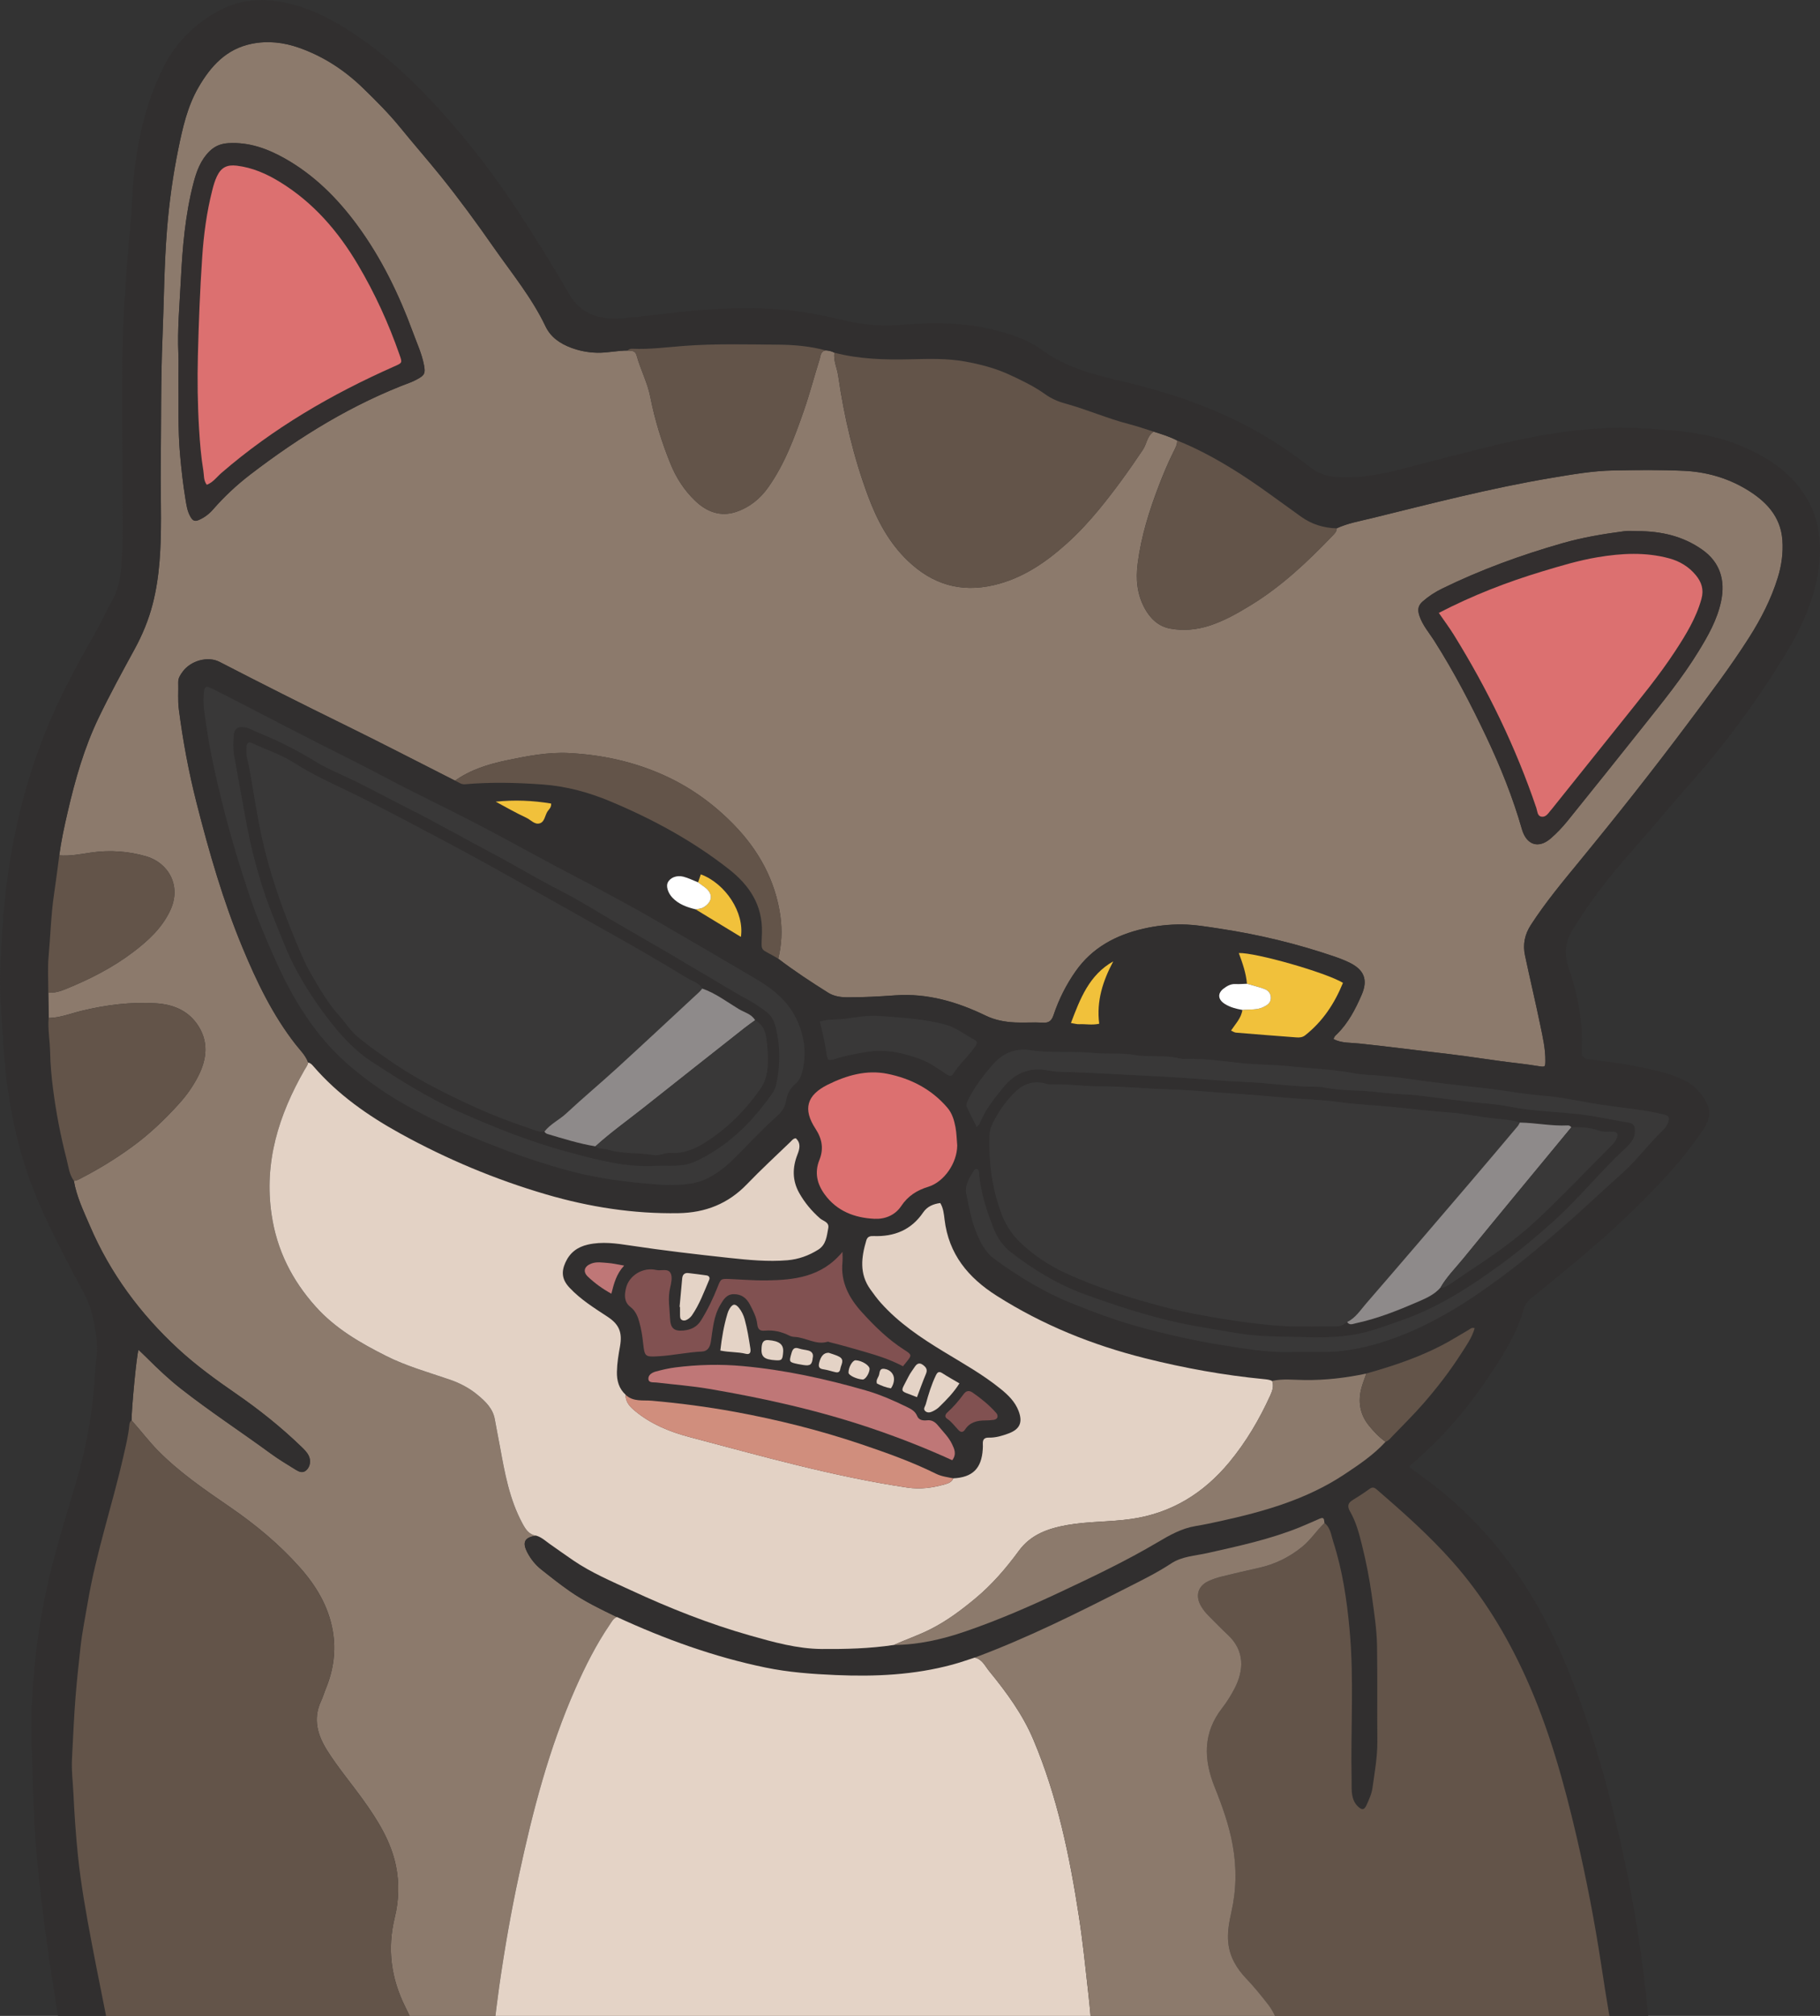<svg width="56" height="62" viewBox="0 0 56 62" fill="none" xmlns="http://www.w3.org/2000/svg">
<rect x="0" y="0" width="56" height="62" fill="#333333" stroke="none"/>
<g clip-path="url(#clip0_4_2676)">
<path d="M14.727 67.977C14.239 67.971 13.754 67.92 13.269 67.88C13.205 67.875 13.138 67.885 13.084 67.836C13.111 67.803 13.148 67.773 13.164 67.735C13.439 67.101 13.65 66.45 13.674 65.751C13.684 65.444 13.659 65.141 13.613 64.837C13.544 64.383 13.469 63.933 13.29 63.507C13.037 62.901 12.76 62.307 12.468 61.719C12.034 60.847 11.91 59.94 12.144 58.983C12.272 58.459 12.292 57.923 12.184 57.391C12.027 56.622 11.618 55.975 11.17 55.351C10.807 54.846 10.405 54.371 10.072 53.845C9.773 53.372 9.621 52.873 9.876 52.324C9.936 52.195 9.975 52.058 10.029 51.926C10.263 51.356 10.344 50.762 10.239 50.159C10.11 49.405 9.724 48.766 9.224 48.205C8.591 47.493 7.861 46.889 7.075 46.349C6.303 45.819 5.529 45.291 4.864 44.618C4.573 44.322 4.326 43.991 4.049 43.685C4.04 43.384 4.205 41.635 4.262 41.515C4.352 41.601 4.439 41.681 4.523 41.765C4.855 42.096 5.194 42.419 5.565 42.71C6.459 43.41 7.41 44.031 8.325 44.701C8.571 44.881 8.834 45.039 9.094 45.199C9.195 45.261 9.31 45.321 9.425 45.217C9.545 45.108 9.573 44.919 9.496 44.766C9.441 44.656 9.354 44.573 9.267 44.49C8.646 43.89 7.973 43.353 7.263 42.863C6.643 42.435 6.033 41.993 5.479 41.482C4.317 40.409 3.391 39.161 2.765 37.701C2.572 37.25 2.356 36.806 2.272 36.315C2.353 36.317 2.419 36.275 2.486 36.241C3.029 35.962 3.549 35.643 4.044 35.285C4.585 34.894 5.067 34.435 5.513 33.941C5.739 33.691 5.937 33.412 6.092 33.111C6.375 32.562 6.431 32.005 6.051 31.477C5.749 31.058 5.297 30.889 4.804 30.858C4.03 30.809 3.266 30.905 2.511 31.088C2.176 31.169 1.85 31.305 1.497 31.308C1.493 31.046 1.489 30.785 1.485 30.523C1.676 30.546 1.851 30.488 2.024 30.418C2.764 30.117 3.473 29.758 4.11 29.272C4.563 28.927 4.976 28.547 5.23 28.017C5.607 27.232 5.164 26.532 4.504 26.339C3.955 26.179 3.38 26.136 2.795 26.222C2.478 26.269 2.152 26.334 1.824 26.308C1.883 25.864 1.978 25.427 2.079 24.991C2.311 23.987 2.59 23 3.04 22.068C3.382 21.357 3.76 20.666 4.138 19.974C4.38 19.532 4.573 19.067 4.699 18.576C4.921 17.711 4.953 16.827 4.955 15.941C4.955 15.405 4.941 14.87 4.947 14.334C4.962 13.02 4.946 11.706 5 10.391C5.046 9.276 5.05 8.161 5.14 7.047C5.208 6.217 5.321 5.397 5.487 4.583C5.621 3.928 5.767 3.275 6.106 2.689C6.485 2.034 6.965 1.503 7.751 1.346C8.246 1.247 8.728 1.304 9.198 1.468C9.952 1.733 10.606 2.161 11.177 2.717C11.577 3.105 11.971 3.499 12.324 3.933C12.73 4.433 13.156 4.917 13.56 5.418C14.129 6.124 14.665 6.856 15.184 7.6C15.74 8.397 16.362 9.151 16.785 10.036C16.947 10.377 17.235 10.567 17.568 10.694C17.823 10.79 18.087 10.841 18.365 10.849C18.684 10.858 18.993 10.781 19.309 10.782C19.422 10.795 19.543 10.765 19.589 10.935C19.707 11.366 19.924 11.767 20.009 12.207C20.148 12.916 20.361 13.602 20.633 14.269C20.806 14.696 21.055 15.082 21.391 15.403C21.746 15.742 22.168 15.902 22.646 15.744C23.056 15.608 23.389 15.342 23.642 14.982C24.152 14.259 24.452 13.438 24.739 12.614C24.918 12.099 25.054 11.57 25.219 11.051C25.252 10.947 25.244 10.797 25.407 10.777C25.5 10.781 25.59 10.803 25.673 10.847C25.639 11.094 25.756 11.316 25.79 11.553C25.972 12.82 26.264 14.061 26.71 15.259C26.986 15.999 27.35 16.692 27.936 17.251C28.689 17.97 29.554 18.232 30.573 17.997C31.451 17.794 32.166 17.307 32.821 16.719C33.178 16.399 33.505 16.045 33.812 15.673C34.298 15.083 34.742 14.465 35.167 13.829C35.287 13.649 35.293 13.402 35.497 13.276C35.743 13.354 35.989 13.428 36.219 13.548C36.227 13.675 36.164 13.779 36.111 13.887C35.945 14.219 35.801 14.561 35.667 14.908C35.365 15.693 35.114 16.488 35.006 17.33C34.943 17.817 34.987 18.268 35.212 18.693C35.381 19.011 35.635 19.263 36 19.331C36.407 19.407 36.812 19.372 37.214 19.242C37.665 19.096 38.07 18.866 38.47 18.622C39.428 18.039 40.235 17.276 41.006 16.471C41.067 16.408 41.131 16.346 41.13 16.249C41.469 16.093 41.835 16.03 42.194 15.942C44.044 15.488 45.887 15.007 47.769 14.694C48.39 14.591 49.014 14.481 49.645 14.47C50.365 14.457 51.087 14.448 51.805 14.481C52.487 14.511 53.142 14.694 53.732 15.048C54.324 15.403 54.79 15.871 54.844 16.612C54.872 17.005 54.818 17.395 54.7 17.773C54.498 18.426 54.188 19.028 53.824 19.602C53.248 20.507 52.6 21.36 51.959 22.218C50.873 23.671 49.748 25.092 48.597 26.493C48.078 27.125 47.554 27.755 47.106 28.445C46.914 28.741 46.853 29.048 46.923 29.382C47.075 30.098 47.245 30.81 47.393 31.526C47.468 31.889 47.554 32.253 47.55 32.628C47.548 32.823 47.543 32.822 47.34 32.791C47.136 32.76 46.932 32.728 46.727 32.705C45.993 32.624 45.265 32.497 44.531 32.413C43.625 32.309 42.721 32.188 41.813 32.094C41.554 32.067 41.278 32.087 41.036 31.961C41.048 31.879 41.096 31.848 41.134 31.81C41.485 31.467 41.707 31.037 41.898 30.596C42.101 30.128 41.971 29.824 41.515 29.603C41.368 29.532 41.215 29.473 41.06 29.42C39.914 29.029 38.74 28.745 37.544 28.564C37.158 28.506 36.771 28.438 36.377 28.433C35.971 28.429 35.568 28.475 35.178 28.565C34.339 28.759 33.607 29.145 33.095 29.876C32.804 30.291 32.579 30.74 32.418 31.219C32.361 31.389 32.282 31.467 32.091 31.454C31.808 31.436 31.523 31.46 31.24 31.447C30.925 31.432 30.622 31.379 30.327 31.236C29.453 30.813 28.534 30.544 27.552 30.613C27.062 30.648 26.574 30.676 26.083 30.674C25.872 30.674 25.662 30.645 25.485 30.534C24.959 30.204 24.44 29.863 23.945 29.486C24.052 29.056 24.072 28.614 24.012 28.182C23.86 27.084 23.346 26.152 22.583 25.368C21.956 24.724 21.235 24.203 20.407 23.834C19.479 23.42 18.509 23.212 17.503 23.161C16.859 23.128 16.226 23.252 15.6 23.382C15.034 23.5 14.482 23.669 14.001 24.01C12.862 23.434 11.728 22.846 10.582 22.284C9.299 21.655 8.024 21.013 6.755 20.357C6.395 20.172 5.866 20.32 5.619 20.662C5.549 20.759 5.481 20.857 5.485 20.989C5.493 21.263 5.468 21.54 5.503 21.81C5.628 22.785 5.808 23.75 6.051 24.705C6.435 26.211 6.863 27.702 7.46 29.14C7.898 30.193 8.388 31.217 9.095 32.122C9.234 32.299 9.403 32.459 9.482 32.679C9.467 32.769 9.409 32.836 9.366 32.912C8.579 34.293 8.117 35.743 8.357 37.364C8.518 38.452 8.986 39.377 9.712 40.187C10.316 40.86 11.079 41.301 11.872 41.7C12.499 42.016 13.172 42.204 13.832 42.43C14.145 42.537 14.435 42.687 14.689 42.898C14.934 43.102 15.166 43.318 15.225 43.657C15.274 43.937 15.331 44.215 15.382 44.495C15.529 45.302 15.673 46.108 16.068 46.844C16.171 47.036 16.27 47.198 16.499 47.231C16.139 47.277 16.058 47.433 16.232 47.759C16.336 47.954 16.474 48.126 16.644 48.263C16.933 48.494 17.225 48.723 17.528 48.935C17.983 49.254 18.484 49.493 18.983 49.734C18.871 49.775 18.824 49.876 18.762 49.967C18.341 50.584 18.006 51.249 17.706 51.929C16.893 53.766 16.391 55.701 15.969 57.659C15.724 58.8 15.521 59.95 15.358 61.107C15.237 61.96 15.149 62.816 15.061 63.673C14.999 64.269 14.97 64.87 14.937 65.468C14.894 66.233 14.882 67.001 14.935 67.767C14.949 67.972 14.872 67.983 14.726 67.979L14.727 67.977ZM5.49 11.696C5.503 12.401 5.468 13.199 5.542 13.997C5.582 14.443 5.63 14.887 5.703 15.328C5.735 15.518 5.757 15.715 5.86 15.893C5.929 16.012 5.989 16.049 6.119 15.992C6.293 15.916 6.437 15.806 6.561 15.664C6.906 15.267 7.292 14.909 7.707 14.591C9.23 13.424 10.85 12.425 12.654 11.752C12.715 11.729 12.773 11.698 12.831 11.667C13.067 11.542 13.094 11.481 13.045 11.225C12.98 10.879 12.83 10.561 12.71 10.233C12.278 9.057 11.735 7.936 10.992 6.926C10.385 6.101 9.669 5.385 8.769 4.877C8.23 4.572 7.662 4.366 7.027 4.403C6.8 4.417 6.611 4.491 6.445 4.655C6.168 4.93 6.044 5.277 5.951 5.639C5.698 6.615 5.615 7.618 5.564 8.619C5.526 9.371 5.455 10.124 5.488 10.881C5.499 11.121 5.49 11.363 5.49 11.696L5.49 11.696ZM50.379 16.335C50.248 16.335 50.115 16.32 49.987 16.337C49.34 16.422 48.699 16.528 48.068 16.709C46.798 17.073 45.561 17.522 44.372 18.104C44.156 18.21 43.955 18.34 43.774 18.5C43.636 18.622 43.611 18.748 43.673 18.936C43.773 19.237 43.977 19.464 44.139 19.721C44.738 20.663 45.254 21.652 45.732 22.661C46.168 23.581 46.548 24.523 46.828 25.503C46.966 25.985 47.334 26.115 47.712 25.789C47.902 25.625 48.077 25.441 48.234 25.246C49.016 24.279 49.792 23.307 50.567 22.334C51.158 21.59 51.759 20.854 52.258 20.041C52.555 19.557 52.837 19.063 52.956 18.496C53.095 17.841 52.918 17.291 52.383 16.911C51.775 16.48 51.101 16.337 50.38 16.335L50.379 16.335Z" fill="#8C7A6C"/>
<path d="M1.487 30.525C1.491 30.786 1.495 31.048 1.498 31.309C1.468 31.66 1.536 32.006 1.543 32.353C1.55 32.737 1.585 33.119 1.634 33.495C1.727 34.217 1.865 34.935 2.047 35.642C2.106 35.869 2.126 36.117 2.273 36.317C2.357 36.808 2.574 37.252 2.767 37.702C3.393 39.163 4.318 40.411 5.48 41.483C6.034 41.995 6.644 42.437 7.264 42.865C7.974 43.355 8.647 43.892 9.269 44.491C9.355 44.575 9.442 44.657 9.498 44.768C9.574 44.921 9.546 45.11 9.426 45.219C9.311 45.323 9.196 45.262 9.095 45.201C8.835 45.041 8.572 44.883 8.326 44.703C7.411 44.033 6.46 43.412 5.567 42.711C5.196 42.42 4.856 42.098 4.524 41.767C4.44 41.683 4.353 41.602 4.263 41.516C4.206 41.636 4.041 43.385 4.05 43.686C3.999 43.72 3.986 43.77 3.981 43.827C3.953 44.142 3.876 44.45 3.806 44.757C3.465 46.268 2.963 47.739 2.703 49.27C2.625 49.731 2.53 50.191 2.478 50.655C2.423 51.164 2.367 51.673 2.326 52.184C2.275 52.815 2.252 53.447 2.216 54.078C2.195 54.448 2.245 54.819 2.262 55.189C2.291 55.811 2.334 56.429 2.397 57.049C2.489 57.961 2.653 58.861 2.823 59.759C3.199 61.748 3.649 63.724 3.927 65.732C3.984 66.142 4.052 66.55 4.045 66.967C3.743 67.105 3.443 67.213 3.122 67.003C2.969 66.903 2.867 66.779 2.796 66.609C2.57 66.072 2.483 65.497 2.343 64.937C2.063 63.813 1.891 62.668 1.707 61.525C1.486 60.146 1.293 58.763 1.159 57.372C1.08 56.556 1.032 55.738 1.012 54.918C0.99 54.044 0.939 53.167 0.986 52.296C1.044 51.217 1.167 50.142 1.388 49.082C1.627 47.935 1.973 46.819 2.308 45.699C2.596 44.733 2.805 43.755 2.884 42.748C2.91 42.4 2.933 42.051 2.975 41.704C3.025 41.302 2.934 40.901 2.853 40.503C2.749 39.989 2.456 39.56 2.224 39.105C1.758 38.19 1.274 37.283 0.923 36.313C0.547 35.271 0.315 34.196 0.187 33.096C0.102 32.358 0.077 31.615 0.023 30.875C-0.031 30.138 0.025 29.409 0.068 28.681C0.186 26.619 0.582 24.61 1.33 22.68C1.751 21.596 2.296 20.574 2.873 19.567C3.09 19.188 3.277 18.791 3.482 18.405C3.638 18.11 3.7 17.793 3.729 17.462C3.782 16.861 3.773 16.259 3.771 15.657C3.768 14.539 3.755 13.421 3.757 12.302C3.759 11.47 3.753 10.635 3.801 9.805C3.859 8.792 3.924 7.779 4.025 6.769C4.063 6.389 4.063 6.005 4.098 5.624C4.213 4.386 4.467 3.187 5.029 2.067C5.411 1.306 5.988 0.736 6.721 0.336C7.49 -0.085 8.307 -0.071 9.133 0.172C9.8 0.368 10.394 0.705 10.968 1.09C11.918 1.727 12.738 2.511 13.507 3.352C14.439 4.371 15.273 5.466 16.023 6.624C16.535 7.412 17.034 8.211 17.502 9.026C17.872 9.67 18.444 9.836 19.108 9.79C19.791 9.743 20.47 9.637 21.151 9.571C22.052 9.484 22.953 9.448 23.859 9.504C24.582 9.549 25.282 9.685 25.982 9.856C26.578 10.003 27.188 10.033 27.8 9.986C28.805 9.911 29.805 9.917 30.784 10.196C31.236 10.325 31.68 10.482 32.062 10.764C32.786 11.296 33.625 11.515 34.478 11.715C35.948 12.058 37.371 12.535 38.694 13.28C39.267 13.601 39.806 13.974 40.322 14.377C40.597 14.592 40.894 14.663 41.23 14.677C41.859 14.702 42.467 14.594 43.072 14.44C44.106 14.176 45.136 13.897 46.175 13.652C47.557 13.327 48.959 13.107 50.383 13.168C51.492 13.216 52.606 13.292 53.646 13.746C54.374 14.063 55.031 14.484 55.49 15.161C55.95 15.838 56.063 16.599 55.971 17.388C55.855 18.395 55.441 19.301 54.918 20.156C54.072 21.54 53.117 22.843 52.041 24.057C51.425 24.752 50.838 25.473 50.22 26.165C49.665 26.786 49.148 27.434 48.687 28.128C48.602 28.255 48.524 28.387 48.439 28.514C48.173 28.906 48.1 29.296 48.267 29.774C48.552 30.591 48.706 31.444 48.676 32.318C48.67 32.483 48.694 32.554 48.894 32.579C49.704 32.682 50.515 32.788 51.301 33.021C51.491 33.077 51.672 33.149 51.848 33.237C52.109 33.369 52.304 33.568 52.456 33.817C52.641 34.119 52.635 34.391 52.433 34.699C51.769 35.716 50.925 36.57 50.061 37.406C49.125 38.311 48.103 39.116 47.1 39.942C46.988 40.035 46.921 40.134 46.879 40.282C46.731 40.8 46.483 41.276 46.201 41.733C45.439 42.97 44.545 44.096 43.43 45.034C43.406 45.054 43.387 45.081 43.356 45.116C43.748 45.4 44.137 45.68 44.503 45.991C46.004 47.266 47.125 48.825 47.93 50.618C48.788 52.531 49.38 54.532 49.843 56.572C50.201 58.148 50.475 59.74 50.647 61.349C50.721 62.044 50.787 62.739 50.837 63.435C50.852 63.645 50.837 63.851 50.76 64.05C50.66 64.309 50.496 64.494 50.204 64.53C49.989 64.293 49.916 63.991 49.849 63.694C49.605 62.61 49.432 61.513 49.265 60.416C49.064 59.101 48.813 57.795 48.512 56.502C48.121 54.821 47.661 53.162 46.943 51.58C46.356 50.285 45.626 49.088 44.688 48.029C43.978 47.227 43.175 46.516 42.366 45.816C42.289 45.75 42.231 45.727 42.139 45.794C41.972 45.916 41.798 46.031 41.62 46.137C41.463 46.232 41.454 46.34 41.541 46.491C41.734 46.826 41.827 47.198 41.918 47.57C42.037 48.057 42.135 48.547 42.204 49.045C42.278 49.574 42.362 50.102 42.37 50.636C42.385 51.611 42.371 52.587 42.379 53.562C42.383 54.045 42.293 54.517 42.229 54.992C42.205 55.172 42.123 55.348 42.047 55.517C41.976 55.676 41.901 55.678 41.774 55.554C41.65 55.432 41.607 55.274 41.593 55.109C41.581 54.978 41.59 54.846 41.587 54.715C41.555 53.183 41.666 51.649 41.524 50.119C41.44 49.205 41.306 48.3 41.024 47.425C40.959 47.221 40.94 46.99 40.752 46.842C40.735 46.765 40.76 46.642 40.609 46.707C40.409 46.794 40.211 46.884 40.009 46.966C39.086 47.342 38.117 47.55 37.15 47.767C36.77 47.853 36.37 47.864 36.029 48.09C35.59 48.379 35.119 48.608 34.652 48.846C33.128 49.623 31.597 50.385 29.991 50.982C29.763 51.054 29.537 51.135 29.306 51.198C28.127 51.517 26.927 51.572 25.712 51.519C24.983 51.487 24.263 51.434 23.547 51.286C21.961 50.959 20.45 50.411 18.983 49.735C18.484 49.493 17.983 49.254 17.528 48.936C17.225 48.724 16.933 48.494 16.644 48.263C16.473 48.126 16.336 47.954 16.232 47.76C16.058 47.433 16.139 47.277 16.499 47.231C16.661 47.278 16.781 47.392 16.915 47.486C17.155 47.656 17.395 47.827 17.639 47.993C18.192 48.37 18.806 48.629 19.41 48.909C20.599 49.461 21.813 49.944 23.075 50.301C23.798 50.506 24.528 50.712 25.282 50.717C26.021 50.723 26.764 50.704 27.498 50.593C28.257 50.587 28.987 50.422 29.699 50.178C30.689 49.838 31.65 49.422 32.597 48.978C33.623 48.496 34.648 48.008 35.625 47.43C35.993 47.212 36.365 47.004 36.79 46.935C37.048 46.893 37.302 46.838 37.557 46.782C38.891 46.489 40.197 46.119 41.355 45.352C41.809 45.051 42.261 44.749 42.632 44.344C42.729 44.309 42.788 44.226 42.856 44.156C43.175 43.827 43.499 43.505 43.802 43.158C44.219 42.68 44.605 42.18 44.947 41.648C45.108 41.396 45.288 41.148 45.373 40.85C45.284 40.818 45.237 40.873 45.184 40.903C44.977 41.024 44.773 41.15 44.564 41.267C43.769 41.713 42.913 41.999 42.041 42.244C41.416 42.378 40.786 42.451 40.144 42.445C39.811 42.441 39.474 42.397 39.141 42.471C39.061 42.432 38.975 42.423 38.888 42.415C37.651 42.296 36.432 42.074 35.227 41.772C33.608 41.366 32.08 40.75 30.664 39.851C29.787 39.294 29.187 38.571 29.06 37.504C29.04 37.335 29.023 37.155 28.929 36.999C28.709 37.028 28.526 37.107 28.401 37.291C28.034 37.83 27.51 38.037 26.88 38.015C26.771 38.011 26.69 38.027 26.654 38.148C26.499 38.667 26.435 39.176 26.778 39.654C26.88 39.796 26.981 39.937 27.098 40.068C27.651 40.688 28.332 41.142 29.032 41.569C29.629 41.932 30.24 42.272 30.785 42.714C31.015 42.901 31.227 43.105 31.337 43.391C31.472 43.744 31.38 43.955 31.03 44.086C30.836 44.158 30.635 44.219 30.426 44.214C30.279 44.21 30.233 44.275 30.239 44.407C30.241 44.462 30.24 44.517 30.237 44.571C30.2 45.164 29.922 45.437 29.329 45.466C29.149 45.428 28.965 45.408 28.796 45.324C28.053 44.956 27.272 44.678 26.488 44.414C25.219 43.985 23.922 43.661 22.604 43.42C21.759 43.265 20.91 43.155 20.054 43.079C19.786 43.055 19.48 43.119 19.25 42.897C19.042 42.706 18.973 42.467 18.98 42.188C18.985 41.923 19.028 41.665 19.074 41.407C19.152 40.976 19.048 40.731 18.692 40.497C18.282 40.227 17.863 39.966 17.523 39.604C17.293 39.36 17.259 39.127 17.397 38.823C17.534 38.522 17.764 38.35 18.087 38.277C18.524 38.178 18.959 38.239 19.387 38.304C20.398 38.458 21.413 38.576 22.429 38.685C23.024 38.749 23.623 38.809 24.225 38.758C24.571 38.729 24.883 38.615 25.174 38.432C25.419 38.278 25.437 38.015 25.483 37.771C25.519 37.583 25.326 37.556 25.228 37.469C24.97 37.243 24.754 36.984 24.587 36.685C24.374 36.306 24.376 35.912 24.533 35.513C24.603 35.334 24.648 35.159 24.484 35.006C24.404 35.013 24.366 35.072 24.321 35.115C23.873 35.547 23.413 35.969 22.982 36.419C22.401 37.023 21.702 37.296 20.873 37.31C19.485 37.333 18.132 37.122 16.805 36.734C15.241 36.276 13.744 35.649 12.318 34.863C11.321 34.313 10.392 33.663 9.638 32.789C9.596 32.74 9.549 32.692 9.481 32.676C9.401 32.456 9.233 32.297 9.094 32.119C8.386 31.214 7.896 30.19 7.459 29.137C6.862 27.7 6.434 26.209 6.05 24.702C5.807 23.748 5.626 22.783 5.501 21.807C5.467 21.537 5.491 21.26 5.483 20.986C5.479 20.855 5.547 20.757 5.618 20.66C5.864 20.318 6.394 20.169 6.753 20.355C8.022 21.01 9.298 21.653 10.58 22.281C11.727 22.843 12.86 23.431 13.999 24.008C14.098 24.047 14.18 24.129 14.3 24.118C15.102 24.049 15.902 24.068 16.706 24.127C17.435 24.18 18.122 24.371 18.781 24.647C20.079 25.189 21.313 25.858 22.426 26.732C23.055 27.225 23.463 27.834 23.442 28.679C23.426 29.334 23.353 29.125 23.944 29.484C24.439 29.861 24.958 30.202 25.484 30.532C25.661 30.643 25.87 30.672 26.082 30.672C26.572 30.674 27.061 30.646 27.551 30.611C28.533 30.542 29.452 30.811 30.326 31.234C30.621 31.377 30.924 31.43 31.239 31.445C31.522 31.458 31.807 31.434 32.09 31.452C32.28 31.464 32.36 31.387 32.417 31.217C32.577 30.738 32.802 30.289 33.093 29.874C33.605 29.143 34.338 28.756 35.177 28.563C35.567 28.473 35.969 28.426 36.375 28.431C36.77 28.436 37.156 28.504 37.542 28.562C38.739 28.743 39.913 29.026 41.059 29.418C41.214 29.47 41.367 29.53 41.514 29.601C41.97 29.822 42.099 30.126 41.897 30.594C41.706 31.035 41.484 31.465 41.133 31.808C41.095 31.845 41.047 31.877 41.035 31.959C41.277 32.085 41.553 32.065 41.812 32.092C42.719 32.186 43.623 32.307 44.529 32.41C45.263 32.495 45.992 32.622 46.726 32.703C46.931 32.726 47.134 32.758 47.338 32.789C47.542 32.82 47.547 32.821 47.549 32.625C47.553 32.251 47.467 31.887 47.392 31.524C47.244 30.808 47.073 30.096 46.922 29.38C46.851 29.046 46.913 28.739 47.105 28.443C47.552 27.753 48.076 27.123 48.596 26.491C49.747 25.09 50.871 23.669 51.958 22.216C52.599 21.359 53.247 20.505 53.822 19.6C54.187 19.026 54.496 18.424 54.699 17.771C54.817 17.392 54.871 17.003 54.842 16.61C54.788 15.868 54.323 15.401 53.731 15.046C53.141 14.692 52.486 14.509 51.804 14.479C51.085 14.446 50.364 14.455 49.644 14.468C49.012 14.479 48.389 14.589 47.767 14.692C45.886 15.005 44.042 15.486 42.192 15.94C41.833 16.028 41.468 16.091 41.128 16.247C40.728 16.236 40.362 16.126 40.033 15.891C39.317 15.381 38.619 14.846 37.867 14.389C37.338 14.068 36.794 13.775 36.217 13.546C35.987 13.426 35.741 13.352 35.496 13.274C35.238 13.194 34.984 13.103 34.723 13.037C34.059 12.867 33.431 12.586 32.77 12.407C32.548 12.347 32.336 12.252 32.15 12.119C31.81 11.876 31.437 11.697 31.062 11.524C30.627 11.322 30.163 11.201 29.691 11.117C29.142 11.017 28.586 11.034 28.032 11.047C27.237 11.067 26.447 11.047 25.672 10.845C25.588 10.802 25.499 10.78 25.406 10.775C24.925 10.643 24.428 10.6 23.937 10.597C22.973 10.591 22.009 10.562 21.042 10.636C20.515 10.676 19.986 10.747 19.454 10.723C19.398 10.72 19.347 10.737 19.308 10.78C18.992 10.78 18.683 10.856 18.364 10.847C18.086 10.84 17.822 10.788 17.567 10.692C17.233 10.565 16.946 10.375 16.783 10.034C16.361 9.149 15.739 8.395 15.182 7.598C14.663 6.854 14.128 6.122 13.559 5.416C13.154 4.915 12.729 4.431 12.323 3.931C11.97 3.497 11.576 3.103 11.176 2.715C10.605 2.159 9.95 1.731 9.197 1.467C8.727 1.302 8.245 1.245 7.749 1.344C6.964 1.501 6.483 2.033 6.105 2.687C5.766 3.273 5.62 3.926 5.486 4.581C5.319 5.395 5.206 6.215 5.139 7.045C5.049 8.158 5.045 9.274 4.999 10.389C4.945 11.704 4.961 13.018 4.946 14.332C4.94 14.867 4.954 15.403 4.953 15.939C4.952 16.825 4.92 17.71 4.698 18.575C4.572 19.065 4.379 19.53 4.137 19.972C3.758 20.664 3.381 21.355 3.039 22.066C2.589 22.998 2.309 23.985 2.078 24.989C1.977 25.424 1.881 25.861 1.822 26.306C1.77 26.703 1.719 27.102 1.661 27.498C1.567 28.133 1.551 28.772 1.494 29.409C1.461 29.777 1.486 30.15 1.484 30.521L1.487 30.525ZM21.404 27.969C21.865 28.249 22.327 28.529 22.797 28.816C22.91 28.07 22.329 27.179 21.564 26.891C21.536 26.973 21.508 27.056 21.479 27.138C21.329 27.079 21.182 27.004 21.027 26.965C20.814 26.911 20.619 26.996 20.546 27.144C20.489 27.262 20.554 27.467 20.689 27.609C20.885 27.816 21.138 27.904 21.404 27.969ZM38.369 30.258C38.25 30.262 38.13 30.273 38.011 30.267C37.87 30.259 37.758 30.325 37.654 30.402C37.458 30.548 37.47 30.738 37.678 30.873C37.844 30.981 38.033 31.029 38.226 31.062C38.194 31.313 38.017 31.487 37.878 31.698C37.934 31.723 37.979 31.757 38.028 31.762C38.645 31.813 39.263 31.861 39.88 31.907C39.977 31.915 40.073 31.911 40.159 31.843C40.702 31.415 41.065 30.861 41.321 30.23C40.795 29.911 38.638 29.296 38.117 29.313C38.231 29.622 38.339 29.93 38.368 30.258H38.369ZM48.349 34.672C48.322 34.634 48.285 34.612 48.24 34.614C47.745 34.639 47.257 34.534 46.764 34.526C46.485 34.435 46.193 34.427 45.904 34.393C45.474 34.343 45.048 34.251 44.617 34.218C44.087 34.178 43.557 34.124 43.031 34.066C42.406 33.996 41.777 33.978 41.153 33.891C40.617 33.817 40.073 33.81 39.532 33.761C38.982 33.71 38.43 33.664 37.879 33.629C37.218 33.588 36.557 33.519 35.897 33.502C35.222 33.485 34.551 33.41 33.874 33.414C33.354 33.416 32.834 33.334 32.31 33.353C32.257 33.355 32.204 33.335 32.151 33.322C31.804 33.237 31.506 33.328 31.25 33.573C31.004 33.808 30.804 34.081 30.636 34.375C30.539 34.544 30.453 34.714 30.446 34.926C30.419 35.721 30.519 36.491 30.783 37.245C30.913 37.617 31.105 37.938 31.384 38.206C31.805 38.609 32.294 38.931 32.815 39.168C33.785 39.609 34.803 39.933 35.835 40.201C36.465 40.364 37.106 40.482 37.748 40.582C38.325 40.673 38.908 40.748 39.491 40.784C40.035 40.818 40.583 40.787 41.128 40.794C41.263 40.796 41.354 40.729 41.451 40.659C41.523 40.773 41.623 40.719 41.713 40.7C42.396 40.554 43.038 40.294 43.676 40.018C43.917 39.913 44.149 39.803 44.325 39.6C44.442 39.61 44.533 39.548 44.623 39.487C44.984 39.244 45.345 39.003 45.705 38.759C46.299 38.356 46.87 37.92 47.389 37.426C48.133 36.718 48.842 35.976 49.568 35.249C49.646 35.171 49.715 35.088 49.753 34.983C49.792 34.874 49.755 34.815 49.639 34.806C49.498 34.795 49.353 34.829 49.217 34.779C48.935 34.678 48.644 34.659 48.349 34.672V34.672ZM20.395 36.442C21.059 36.46 21.497 36.412 21.896 36.173C22.112 36.044 22.312 35.897 22.493 35.722C22.973 35.259 23.419 34.762 23.918 34.318C24.051 34.199 24.16 34.048 24.188 33.846C24.215 33.65 24.31 33.475 24.469 33.341C24.599 33.231 24.656 33.085 24.695 32.917C24.815 32.407 24.753 31.921 24.552 31.445C24.293 30.83 23.807 30.434 23.256 30.108C22.198 29.484 21.138 28.864 20.074 28.25C19.567 27.958 19.052 27.68 18.536 27.402C18.03 27.13 17.518 26.869 17.011 26.598C16.216 26.172 15.427 25.733 14.626 25.317C13.73 24.852 12.816 24.423 11.925 23.949C10.964 23.439 9.985 22.966 9.02 22.465C8.568 22.23 8.116 21.996 7.663 21.763C7.297 21.574 6.931 21.383 6.563 21.198C6.32 21.076 6.292 21.102 6.269 21.366C6.241 21.697 6.309 22.021 6.354 22.342C6.465 23.128 6.643 23.904 6.834 24.675C7.082 25.68 7.384 26.672 7.716 27.653C7.915 28.241 8.161 28.814 8.411 29.385C8.992 30.711 9.719 31.924 10.851 32.858C11.28 33.212 11.732 33.539 12.205 33.822C12.931 34.256 13.694 34.622 14.478 34.947C15.513 35.377 16.56 35.764 17.647 36.044C18.621 36.294 19.61 36.387 20.394 36.441L20.395 36.442ZM30.055 34.663C30.103 34.608 30.131 34.588 30.142 34.562C30.315 34.129 30.602 33.77 30.894 33.418C31.169 33.086 31.518 32.886 31.972 32.891C32.171 32.893 32.358 32.953 32.553 32.961C32.987 32.976 33.421 32.989 33.855 33.013C34.712 33.059 35.57 33.097 36.427 33.151C37.066 33.191 37.705 33.253 38.343 33.278C39.071 33.306 39.791 33.43 40.521 33.423C40.575 33.423 40.63 33.426 40.683 33.437C41.057 33.509 41.437 33.534 41.815 33.546C42.185 33.558 42.551 33.611 42.918 33.64C43.176 33.659 43.438 33.665 43.697 33.698C44.19 33.762 44.685 33.823 45.179 33.882C45.599 33.932 46.025 33.949 46.438 34.032C47.164 34.179 47.903 34.189 48.634 34.274C49.13 34.332 49.615 34.448 50.106 34.525C50.285 34.553 50.307 34.646 50.307 34.794C50.305 35.057 50.119 35.219 49.962 35.365C49.228 36.05 48.6 36.838 47.853 37.514C47.303 38.013 46.734 38.488 46.138 38.922C45.204 39.601 44.23 40.225 43.128 40.609C42.738 40.745 42.351 40.893 41.948 40.99C41.374 41.129 40.794 41.14 40.208 41.124C39.48 41.105 38.754 41.125 38.029 40.998C37.431 40.893 36.831 40.807 36.238 40.677C35.259 40.462 34.309 40.148 33.368 39.806C32.551 39.509 31.818 39.062 31.132 38.536C30.873 38.339 30.686 38.078 30.561 37.754C30.346 37.201 30.169 36.646 30.121 36.053C30.117 36.009 30.108 35.96 30.055 35.956C30.028 35.953 29.986 35.97 29.973 35.993C29.839 36.218 29.678 36.441 29.736 36.723C29.827 37.171 29.908 37.624 30.101 38.043C30.221 38.304 30.365 38.551 30.601 38.723C31.335 39.256 32.104 39.729 32.947 40.071C33.644 40.354 34.347 40.616 35.073 40.814C35.901 41.041 36.737 41.228 37.583 41.365C38.278 41.477 38.975 41.598 39.685 41.583C40.034 41.575 40.384 41.582 40.733 41.581C41.336 41.579 41.92 41.468 42.494 41.291C43.878 40.864 45.084 40.106 46.234 39.25C46.889 38.763 47.512 38.237 48.128 37.699C48.735 37.168 49.32 36.614 49.921 36.078C50.379 35.669 50.736 35.165 51.182 34.746C51.248 34.684 51.294 34.61 51.325 34.528C51.382 34.374 51.357 34.316 51.188 34.276C50.967 34.224 50.743 34.181 50.519 34.148C50.09 34.084 49.66 34.035 49.232 33.971C48.642 33.881 48.058 33.743 47.466 33.698C46.848 33.652 46.242 33.528 45.628 33.462C44.812 33.375 43.993 33.278 43.179 33.158C42.931 33.122 42.682 33.11 42.435 33.083C42.176 33.054 41.911 33.059 41.658 33.01C41.177 32.917 40.69 32.884 40.206 32.843C39.818 32.81 39.429 32.763 39.036 32.75C38.724 32.74 38.407 32.724 38.095 32.688C37.566 32.626 37.039 32.559 36.506 32.566C36.441 32.567 36.372 32.574 36.31 32.557C35.853 32.435 35.38 32.526 34.915 32.447C34.49 32.376 34.05 32.424 33.614 32.383C32.988 32.325 32.351 32.397 31.724 32.302C31.215 32.225 30.834 32.398 30.5 32.797C30.232 33.118 29.981 33.441 29.797 33.816C29.758 33.895 29.711 33.972 29.758 34.065C29.855 34.257 29.95 34.45 30.056 34.663L30.055 34.663ZM29.453 35.228C29.438 35.059 29.435 34.86 29.399 34.667C29.359 34.453 29.298 34.242 29.149 34.068C28.659 33.496 28.021 33.17 27.303 33.026C26.661 32.897 26.046 33.075 25.469 33.361C24.82 33.683 24.699 34.116 25.094 34.718C25.298 35.029 25.35 35.337 25.212 35.68C25.057 36.063 25.142 36.414 25.374 36.733C25.751 37.252 26.298 37.457 26.906 37.486C27.228 37.502 27.541 37.377 27.73 37.093C27.937 36.782 28.215 36.607 28.563 36.501C29.048 36.352 29.451 35.772 29.453 35.228V35.228ZM25.924 38.503C25.28 39.283 24.436 39.367 23.595 39.381C23.22 39.387 22.835 39.354 22.455 39.337C22.183 39.326 22.181 39.328 22.082 39.58C21.942 39.937 21.776 40.28 21.574 40.607C21.447 40.812 21.257 40.901 21.031 40.921C20.738 40.948 20.63 40.85 20.618 40.555C20.605 40.241 20.544 39.929 20.619 39.613C20.653 39.468 20.694 39.288 20.638 39.167C20.56 38.996 20.342 39.096 20.188 39.06C19.784 38.964 19.348 39.23 19.259 39.627C19.214 39.828 19.198 40.044 19.399 40.197C19.555 40.316 19.625 40.489 19.675 40.671C19.733 40.882 19.765 41.096 19.789 41.314C19.836 41.728 19.848 41.738 20.271 41.713C20.715 41.687 21.152 41.587 21.599 41.568C21.764 41.561 21.845 41.446 21.874 41.26C21.933 40.875 21.958 40.476 22.166 40.127C22.263 39.966 22.358 39.804 22.581 39.803C22.814 39.803 22.967 39.919 23.073 40.121C23.175 40.316 23.278 40.512 23.302 40.732C23.319 40.891 23.388 40.939 23.535 40.925C23.803 40.901 24.054 40.96 24.294 41.08C24.341 41.104 24.398 41.116 24.451 41.118C24.794 41.133 25.105 41.376 25.466 41.265C25.484 41.26 25.508 41.276 25.529 41.281C25.896 41.371 26.261 41.476 26.622 41.581C27.012 41.694 27.408 41.821 27.784 42.021C27.816 41.981 27.849 41.941 27.883 41.899C28.061 41.678 28.066 41.67 27.817 41.51C27.324 41.195 26.911 40.789 26.521 40.361C26.128 39.929 25.861 39.436 25.922 38.819C25.931 38.735 25.924 38.649 25.924 38.502V38.503ZM29.3 44.911C29.443 44.721 29.361 44.56 29.295 44.42C29.193 44.202 29.015 44.032 28.863 43.845C28.778 43.74 28.677 43.668 28.527 43.684C28.404 43.697 28.272 43.681 28.219 43.55C28.154 43.389 28.018 43.329 27.881 43.263C27.479 43.067 27.07 42.888 26.639 42.764C25.402 42.409 24.152 42.135 22.868 42.017C22.168 41.953 21.477 41.97 20.785 42.057C20.58 42.082 20.378 42.129 20.178 42.183C20.062 42.215 19.935 42.293 19.952 42.424C19.967 42.539 20.109 42.511 20.203 42.522C20.743 42.586 21.287 42.626 21.822 42.718C23.508 43.005 25.175 43.375 26.799 43.925C27.646 44.211 28.478 44.536 29.3 44.911V44.911ZM25.225 31.421C25.321 31.756 25.38 32.085 25.436 32.415C25.471 32.627 25.496 32.63 25.695 32.566C26.016 32.464 26.342 32.405 26.675 32.351C27.248 32.258 27.767 32.374 28.294 32.564C28.597 32.673 28.85 32.857 29.111 33.031C29.192 33.084 29.27 33.124 29.334 33.021C29.525 32.714 29.803 32.478 30.008 32.182C30.057 32.112 30.082 32.03 29.994 31.985C29.694 31.834 29.431 31.608 29.101 31.517C28.439 31.335 27.757 31.302 27.078 31.249C26.706 31.22 26.34 31.29 25.977 31.336C25.735 31.366 25.482 31.34 25.225 31.42V31.421ZM30.692 43.586C30.701 43.515 30.673 43.481 30.644 43.448C30.433 43.21 30.187 43.013 29.927 42.831C29.814 42.753 29.726 42.775 29.648 42.881C29.5 43.084 29.336 43.273 29.149 43.443C29.081 43.505 29.06 43.581 29.142 43.635C29.283 43.727 29.375 43.862 29.487 43.979C29.549 44.044 29.623 44.078 29.697 43.964C29.843 43.74 30.073 43.686 30.324 43.687C30.411 43.687 30.498 43.681 30.584 43.668C30.638 43.659 30.683 43.625 30.691 43.586L30.692 43.586ZM33.822 31.487C33.732 30.786 33.937 30.165 34.255 29.568C33.515 29.988 33.238 30.712 32.952 31.465C33.061 31.481 33.135 31.505 33.208 31.501C33.402 31.491 33.598 31.537 33.822 31.487L33.822 31.487ZM22.164 41.538C22.448 41.597 22.7 41.575 22.943 41.637C23.067 41.668 23.11 41.61 23.088 41.472C23.041 41.172 22.994 40.872 22.913 40.578C22.878 40.451 22.822 40.333 22.74 40.23C22.625 40.086 22.542 40.095 22.445 40.258C22.417 40.304 22.397 40.356 22.382 40.407C22.273 40.772 22.209 41.144 22.164 41.538H22.164ZM20.91 40.197C20.915 40.197 20.919 40.197 20.924 40.198C20.924 40.274 20.922 40.351 20.925 40.428C20.927 40.492 20.919 40.569 20.989 40.601C21.066 40.636 21.138 40.596 21.2 40.55C21.234 40.524 21.266 40.491 21.29 40.456C21.522 40.12 21.66 39.739 21.819 39.368C21.854 39.286 21.81 39.237 21.736 39.226C21.555 39.197 21.371 39.179 21.189 39.155C21.065 39.139 21.003 39.2 20.992 39.316C20.963 39.609 20.938 39.903 20.911 40.196L20.91 40.197ZM29.521 42.548C29.33 42.434 29.159 42.34 28.996 42.235C28.894 42.168 28.845 42.201 28.798 42.298C28.659 42.584 28.568 42.885 28.486 43.19C28.468 43.258 28.393 43.331 28.47 43.399C28.544 43.467 28.635 43.439 28.713 43.399C28.78 43.365 28.848 43.324 28.901 43.271C29.117 43.059 29.332 42.845 29.521 42.548ZM19.204 38.925C18.997 38.89 18.85 38.854 18.701 38.844C18.53 38.832 18.354 38.798 18.186 38.866C17.974 38.951 17.929 39.114 18.09 39.267C18.301 39.466 18.535 39.637 18.811 39.788C18.891 39.477 18.962 39.184 19.204 38.925V38.925ZM15.252 24.658C15.566 24.824 15.873 25.003 16.195 25.152C16.329 25.214 16.447 25.367 16.601 25.326C16.759 25.283 16.765 25.087 16.844 24.963C16.887 24.893 16.969 24.841 16.958 24.715C16.398 24.622 15.832 24.597 15.252 24.658V24.658ZM28.215 42.972C28.313 42.713 28.396 42.478 28.493 42.248C28.549 42.115 28.485 42.041 28.391 41.974C28.287 41.899 28.209 41.943 28.147 42.038C28.081 42.138 28.006 42.233 27.953 42.339C27.686 42.872 27.652 42.741 28.215 42.971L28.215 42.972ZM23.872 41.836C24.058 41.847 24.079 41.822 24.097 41.58C24.114 41.348 23.98 41.243 23.64 41.216C23.475 41.203 23.445 41.313 23.434 41.44C23.41 41.729 23.504 41.815 23.872 41.836ZM25.499 41.606C25.341 41.602 25.252 41.72 25.203 41.924C25.164 42.09 25.262 42.105 25.379 42.123C25.464 42.136 25.548 42.164 25.632 42.184C25.727 42.208 25.835 42.25 25.857 42.097C25.876 41.97 26.004 41.819 25.813 41.722C25.707 41.669 25.589 41.639 25.499 41.606ZM25.008 41.752C25.03 41.649 24.988 41.569 24.874 41.538C24.78 41.513 24.679 41.508 24.587 41.476C24.447 41.427 24.393 41.482 24.355 41.614C24.276 41.891 24.273 41.894 24.554 41.954C24.607 41.965 24.661 41.974 24.714 41.982C24.93 42.017 24.989 41.972 25.008 41.752H25.008ZM26.327 41.837C26.231 41.834 26.104 42.056 26.108 42.219C26.11 42.299 26.355 42.417 26.543 42.429C26.623 42.434 26.745 42.251 26.756 42.11C26.764 41.998 26.519 41.843 26.327 41.837ZM26.982 42.551C27.114 42.617 27.259 42.676 27.415 42.7C27.477 42.605 27.503 42.522 27.508 42.434C27.516 42.266 27.393 42.126 27.213 42.101C27.04 42.078 27.076 42.233 27.036 42.321C27.006 42.388 26.952 42.451 26.982 42.551H26.982Z" fill="#312F2F"/>
<path d="M18.984 49.733C20.451 50.41 21.961 50.957 23.547 51.285C24.263 51.433 24.984 51.486 25.713 51.517C26.928 51.57 28.128 51.515 29.306 51.196C29.537 51.134 29.763 51.053 29.992 50.98C30.222 51.029 30.307 51.238 30.435 51.394C30.968 52.046 31.466 52.722 31.797 53.507C32.534 55.25 32.913 57.087 33.198 58.946C33.318 59.722 33.396 60.503 33.484 61.282C33.599 62.291 33.646 63.303 33.715 64.314C33.77 65.131 33.71 65.952 33.778 66.772C33.829 67.392 33.769 68.015 33.689 68.632C33.675 68.738 33.75 68.758 33.793 68.814C32.865 68.847 31.942 68.748 31.015 68.732C30.539 68.723 30.057 68.723 29.58 68.681C28.884 68.621 28.184 68.664 27.491 68.605C26.935 68.558 26.378 68.601 25.827 68.546C25.206 68.483 24.583 68.534 23.966 68.475C23.454 68.427 22.941 68.468 22.433 68.414C21.921 68.359 21.407 68.405 20.9 68.347C20.344 68.284 19.789 68.319 19.235 68.286C18.966 68.27 18.698 68.22 18.429 68.185C18.386 68.18 18.343 68.165 18.3 68.167C17.776 68.2 17.257 68.095 16.735 68.096C16.114 68.098 15.498 67.984 14.876 68.032C14.82 68.036 14.768 68.018 14.727 67.977C14.873 67.981 14.95 67.971 14.936 67.765C14.884 66.999 14.895 66.231 14.938 65.466C14.972 64.868 15 64.267 15.062 63.671C15.15 62.814 15.239 61.958 15.359 61.105C15.523 59.948 15.725 58.798 15.971 57.657C16.392 55.699 16.894 53.765 17.707 51.927C18.008 51.247 18.342 50.582 18.763 49.965C18.825 49.874 18.872 49.773 18.984 49.732L18.984 49.733Z" fill="#E4D3C6"/>
<path d="M40.753 46.84C40.941 46.988 40.959 47.219 41.025 47.423C41.307 48.299 41.441 49.203 41.525 50.117C41.667 51.647 41.556 53.181 41.587 54.713C41.59 54.844 41.583 54.977 41.594 55.107C41.608 55.272 41.65 55.43 41.775 55.552C41.902 55.676 41.977 55.674 42.048 55.515C42.124 55.346 42.206 55.17 42.23 54.99C42.295 54.516 42.384 54.044 42.38 53.56C42.372 52.585 42.386 51.609 42.371 50.634C42.363 50.1 42.278 49.572 42.205 49.043C42.136 48.545 42.038 48.055 41.919 47.568C41.827 47.196 41.735 46.824 41.542 46.489C41.455 46.338 41.464 46.23 41.621 46.135C41.799 46.028 41.972 45.914 42.14 45.792C42.231 45.725 42.29 45.748 42.366 45.814C43.176 46.514 43.979 47.226 44.689 48.027C45.628 49.086 46.356 50.283 46.944 51.578C47.662 53.161 48.122 54.82 48.513 56.5C48.813 57.794 49.065 59.099 49.266 60.414C49.433 61.511 49.606 62.609 49.85 63.693C49.917 63.989 49.991 64.291 50.205 64.528C49.754 64.838 49.274 65.095 48.772 65.308C47.569 65.817 46.416 66.437 45.2 66.918C43.65 67.531 42.066 68.044 40.478 68.544C40.126 68.655 39.778 68.791 39.412 68.843C39.048 68.894 38.682 68.942 38.313 68.94C38.199 68.749 38.236 68.564 38.336 68.38C38.861 67.411 39.194 66.373 39.401 65.296C39.491 64.826 39.561 64.351 39.56 63.868C39.56 63.539 39.548 63.213 39.489 62.89C39.406 62.436 39.294 61.997 38.998 61.622C38.788 61.356 38.578 61.094 38.344 60.849C38.052 60.543 37.839 60.188 37.794 59.758C37.761 59.44 37.816 59.128 37.887 58.817C38.043 58.131 38.054 57.441 37.929 56.747C37.817 56.13 37.607 55.544 37.376 54.967C37.029 54.105 37.011 53.292 37.612 52.525C37.752 52.346 37.874 52.148 37.98 51.945C38.279 51.375 38.307 50.765 37.77 50.272C37.569 50.088 37.382 49.887 37.188 49.695C37.102 49.61 37.027 49.518 36.964 49.414C36.77 49.093 36.852 48.783 37.185 48.627C37.313 48.568 37.45 48.524 37.586 48.49C37.965 48.396 38.346 48.307 38.728 48.223C39.226 48.113 39.663 47.901 40.065 47.575C40.334 47.357 40.51 47.072 40.753 46.841V46.84Z" fill="#635449"/>
<path d="M4.045 66.966C4.051 66.55 3.984 66.141 3.927 65.731C3.648 63.723 3.199 61.748 2.822 59.758C2.652 58.861 2.489 57.96 2.396 57.048C2.333 56.429 2.29 55.81 2.261 55.188C2.244 54.819 2.195 54.447 2.216 54.077C2.251 53.446 2.274 52.814 2.325 52.184C2.366 51.673 2.422 51.163 2.478 50.655C2.529 50.19 2.625 49.73 2.703 49.269C2.962 47.738 3.464 46.267 3.805 44.757C3.875 44.449 3.951 44.142 3.98 43.826C3.986 43.769 3.999 43.719 4.049 43.685C4.326 43.992 4.572 44.323 4.864 44.618C5.529 45.292 6.302 45.82 7.075 46.35C7.861 46.89 8.591 47.494 9.224 48.206C9.723 48.767 10.109 49.406 10.239 50.16C10.343 50.762 10.263 51.357 10.029 51.927C9.975 52.058 9.936 52.196 9.876 52.325C9.621 52.874 9.773 53.373 10.072 53.846C10.405 54.371 10.807 54.847 11.17 55.352C11.618 55.976 12.027 56.623 12.184 57.392C12.292 57.923 12.272 58.46 12.144 58.984C11.91 59.941 12.034 60.848 12.468 61.72C12.76 62.308 13.037 62.902 13.29 63.508C13.469 63.934 13.544 64.384 13.613 64.838C13.66 65.142 13.684 65.445 13.674 65.751C13.65 66.45 13.439 67.102 13.164 67.736C13.148 67.774 13.111 67.803 13.084 67.837C12.604 67.833 12.133 67.736 11.659 67.677C10.742 67.563 9.829 67.423 8.911 67.313C7.714 67.17 6.515 67.038 5.315 66.921C4.894 66.88 4.467 66.909 4.045 66.965V66.966Z" fill="#635449"/>
<path d="M40.753 46.84C40.51 47.071 40.333 47.357 40.065 47.574C39.662 47.901 39.225 48.112 38.728 48.222C38.346 48.306 37.965 48.395 37.586 48.489C37.449 48.523 37.313 48.568 37.185 48.627C36.851 48.782 36.77 49.092 36.964 49.413C37.027 49.517 37.102 49.609 37.187 49.694C37.382 49.887 37.569 50.087 37.77 50.272C38.307 50.764 38.279 51.375 37.98 51.944C37.873 52.147 37.752 52.345 37.611 52.525C37.011 53.291 37.029 54.104 37.376 54.967C37.607 55.543 37.817 56.129 37.929 56.747C38.054 57.441 38.043 58.13 37.887 58.816C37.816 59.127 37.761 59.44 37.794 59.757C37.839 60.187 38.051 60.542 38.343 60.848C38.578 61.093 38.788 61.355 38.998 61.621C39.294 61.996 39.406 62.436 39.489 62.889C39.548 63.212 39.56 63.538 39.56 63.867C39.56 64.35 39.491 64.826 39.401 65.295C39.194 66.372 38.86 67.41 38.336 68.379C38.236 68.563 38.199 68.748 38.313 68.939C37.716 68.944 37.118 68.951 36.521 68.952C35.729 68.954 34.939 68.909 34.151 68.826C34.033 68.814 33.913 68.818 33.793 68.814C33.75 68.759 33.676 68.738 33.69 68.632C33.769 68.015 33.829 67.392 33.778 66.772C33.711 65.953 33.771 65.132 33.715 64.314C33.646 63.303 33.599 62.291 33.485 61.283C33.396 60.503 33.318 59.722 33.199 58.946C32.914 57.087 32.534 55.251 31.798 53.507C31.466 52.722 30.969 52.047 30.435 51.395C30.307 51.239 30.222 51.029 29.992 50.981C31.598 50.384 33.129 49.621 34.653 48.845C35.12 48.607 35.591 48.378 36.03 48.089C36.371 47.863 36.771 47.851 37.151 47.766C38.118 47.549 39.087 47.341 40.01 46.965C40.212 46.883 40.41 46.792 40.61 46.706C40.761 46.641 40.736 46.764 40.753 46.841L40.753 46.84Z" fill="#8C7A6C"/>
<path d="M27.499 50.592C26.765 50.703 26.022 50.721 25.283 50.716C24.529 50.71 23.799 50.505 23.076 50.3C21.814 49.942 20.6 49.459 19.41 48.908C18.806 48.628 18.193 48.369 17.64 47.992C17.396 47.826 17.156 47.654 16.915 47.485C16.782 47.391 16.662 47.276 16.5 47.23C16.27 47.196 16.172 47.034 16.069 46.843C15.674 46.106 15.53 45.3 15.383 44.493C15.332 44.214 15.275 43.936 15.226 43.656C15.167 43.317 14.935 43.1 14.69 42.897C14.435 42.686 14.146 42.536 13.833 42.429C13.173 42.203 12.499 42.015 11.873 41.699C11.08 41.299 10.317 40.859 9.713 40.185C8.987 39.376 8.519 38.451 8.358 37.363C8.117 35.742 8.579 34.291 9.367 32.911C9.41 32.835 9.468 32.767 9.483 32.678C9.551 32.693 9.598 32.741 9.64 32.79C10.393 33.664 11.323 34.315 12.32 34.864C13.747 35.65 15.244 36.278 16.807 36.735C18.134 37.123 19.487 37.335 20.875 37.312C21.704 37.298 22.404 37.024 22.984 36.42C23.416 35.971 23.875 35.549 24.323 35.117C24.368 35.073 24.406 35.015 24.486 35.008C24.651 35.16 24.605 35.336 24.535 35.514C24.379 35.913 24.377 36.307 24.589 36.687C24.756 36.985 24.972 37.244 25.23 37.471C25.329 37.557 25.521 37.584 25.485 37.772C25.439 38.016 25.421 38.28 25.177 38.434C24.885 38.617 24.573 38.73 24.227 38.76C23.625 38.811 23.027 38.75 22.431 38.687C21.415 38.577 20.4 38.459 19.389 38.306C18.962 38.241 18.526 38.179 18.089 38.278C17.766 38.352 17.537 38.524 17.399 38.825C17.261 39.128 17.296 39.362 17.525 39.605C17.865 39.968 18.284 40.228 18.695 40.498C19.05 40.732 19.154 40.977 19.077 41.409C19.03 41.667 18.987 41.925 18.982 42.189C18.976 42.468 19.044 42.707 19.252 42.898C19.244 43.134 19.399 43.279 19.558 43.409C20.04 43.803 20.607 44.035 21.198 44.192C23.422 44.78 25.637 45.411 27.919 45.751C28.321 45.811 28.697 45.758 29.075 45.65C29.177 45.621 29.287 45.585 29.332 45.467C29.925 45.438 30.202 45.165 30.239 44.572C30.243 44.517 30.244 44.463 30.241 44.408C30.236 44.276 30.282 44.211 30.428 44.215C30.638 44.22 30.838 44.159 31.033 44.087C31.382 43.956 31.475 43.745 31.34 43.392C31.23 43.106 31.018 42.902 30.787 42.715C30.242 42.273 29.631 41.933 29.035 41.57C28.334 41.144 27.654 40.689 27.101 40.069C26.984 39.938 26.882 39.797 26.78 39.655C26.437 39.177 26.501 38.668 26.656 38.149C26.692 38.028 26.773 38.012 26.883 38.016C27.513 38.038 28.037 37.831 28.403 37.292C28.528 37.108 28.712 37.029 28.931 37C29.026 37.156 29.043 37.337 29.063 37.505C29.19 38.572 29.789 39.295 30.667 39.852C32.083 40.751 33.611 41.367 35.23 41.773C36.435 42.075 37.653 42.297 38.89 42.416C38.978 42.425 39.064 42.433 39.144 42.472C39.2 42.629 39.154 42.769 39.088 42.914C38.752 43.654 38.342 44.349 37.825 44.974C37.036 45.925 36.049 46.538 34.813 46.717C34.157 46.812 33.492 46.788 32.837 46.904C32.247 47.009 31.718 47.195 31.351 47.696C30.956 48.234 30.523 48.737 30.009 49.164C29.58 49.52 29.138 49.851 28.637 50.105C28.268 50.293 27.877 50.424 27.501 50.593L27.499 50.592Z" fill="#E3D2C5"/>
<path d="M25.674 10.848C26.45 11.05 27.24 11.07 28.035 11.05C28.589 11.037 29.145 11.02 29.694 11.119C30.165 11.204 30.629 11.325 31.065 11.527C31.44 11.7 31.813 11.879 32.153 12.121C32.339 12.255 32.551 12.35 32.773 12.41C33.434 12.589 34.062 12.87 34.725 13.04C34.986 13.106 35.241 13.197 35.498 13.277C35.294 13.403 35.288 13.65 35.168 13.83C34.744 14.465 34.299 15.084 33.813 15.674C33.506 16.046 33.179 16.399 32.822 16.72C32.167 17.308 31.453 17.795 30.574 17.998C29.555 18.233 28.69 17.971 27.937 17.252C27.351 16.693 26.988 16 26.712 15.26C26.265 14.061 25.973 12.82 25.791 11.553C25.758 11.318 25.64 11.095 25.674 10.848L25.674 10.848Z" fill="#635449"/>
<path d="M36.22 13.549C36.797 13.778 37.341 14.071 37.87 14.393C38.622 14.849 39.32 15.384 40.036 15.894C40.365 16.129 40.731 16.239 41.131 16.25C41.132 16.347 41.069 16.409 41.008 16.473C40.236 17.277 39.429 18.04 38.471 18.623C38.071 18.867 37.667 19.097 37.215 19.243C36.813 19.373 36.409 19.408 36.002 19.332C35.637 19.264 35.382 19.012 35.214 18.694C34.989 18.269 34.945 17.818 35.007 17.331C35.116 16.488 35.367 15.694 35.669 14.909C35.802 14.562 35.947 14.22 36.112 13.888C36.166 13.78 36.229 13.676 36.22 13.549Z" fill="#635449"/>
<path d="M19.31 10.783C19.349 10.74 19.4 10.723 19.456 10.726C19.988 10.751 20.517 10.679 21.044 10.639C22.01 10.566 22.974 10.595 23.939 10.601C24.43 10.604 24.927 10.647 25.408 10.778C25.245 10.799 25.252 10.948 25.219 11.052C25.055 11.572 24.919 12.101 24.74 12.615C24.453 13.44 24.152 14.261 23.643 14.983C23.39 15.344 23.057 15.61 22.647 15.746C22.169 15.905 21.747 15.744 21.392 15.404C21.056 15.084 20.807 14.697 20.633 14.271C20.362 13.604 20.148 12.918 20.01 12.209C19.924 11.768 19.707 11.368 19.59 10.937C19.544 10.767 19.423 10.796 19.31 10.783Z" fill="#635449"/>
<path d="M2.273 36.316C2.126 36.116 2.106 35.868 2.047 35.641C1.864 34.935 1.726 34.216 1.633 33.494C1.584 33.118 1.55 32.736 1.542 32.353C1.536 32.006 1.468 31.659 1.498 31.308C1.851 31.306 2.177 31.17 2.512 31.089C3.268 30.905 4.031 30.809 4.805 30.859C5.298 30.89 5.749 31.06 6.052 31.478C6.432 32.005 6.376 32.563 6.093 33.111C5.938 33.413 5.74 33.692 5.514 33.941C5.068 34.436 4.586 34.895 4.045 35.286C3.55 35.644 3.03 35.963 2.487 36.242C2.42 36.276 2.354 36.318 2.273 36.316H2.273Z" fill="#635449"/>
<path d="M5.49 11.696C5.49 11.362 5.499 11.121 5.488 10.88C5.455 10.124 5.526 9.371 5.564 8.618C5.614 7.617 5.697 6.615 5.95 5.639C6.044 5.276 6.168 4.93 6.444 4.655C6.611 4.49 6.799 4.416 7.027 4.403C7.661 4.365 8.23 4.572 8.769 4.876C9.668 5.384 10.385 6.101 10.992 6.926C11.735 7.936 12.278 9.056 12.71 10.232C12.83 10.56 12.979 10.878 13.045 11.225C13.093 11.481 13.066 11.542 12.831 11.667C12.773 11.698 12.715 11.729 12.654 11.752C10.85 12.425 9.229 13.424 7.707 14.59C7.291 14.909 6.906 15.267 6.56 15.663C6.436 15.806 6.293 15.916 6.118 15.992C5.988 16.049 5.929 16.012 5.86 15.893C5.757 15.715 5.735 15.518 5.703 15.328C5.63 14.887 5.582 14.443 5.541 13.997C5.468 13.199 5.502 12.401 5.489 11.696L5.49 11.696ZM6.363 14.91C6.554 14.839 6.669 14.671 6.815 14.545C8.407 13.169 10.202 12.125 12.116 11.276C12.381 11.159 12.383 11.166 12.293 10.911C11.956 9.948 11.535 9.024 11.016 8.146C10.407 7.116 9.643 6.23 8.614 5.599C8.202 5.346 7.767 5.153 7.281 5.096C6.982 5.06 6.805 5.152 6.677 5.42C6.61 5.558 6.568 5.705 6.531 5.854C6.361 6.523 6.269 7.205 6.223 7.89C6.154 8.904 6.115 9.92 6.089 10.935C6.07 11.689 6.08 12.444 6.126 13.2C6.152 13.625 6.185 14.048 6.256 14.468C6.281 14.616 6.259 14.776 6.363 14.91L6.363 14.91Z" fill="#332F2F"/>
<path d="M50.379 16.334C51.101 16.336 51.775 16.479 52.383 16.91C52.918 17.29 53.095 17.84 52.956 18.495C52.836 19.061 52.555 19.556 52.257 20.04C51.759 20.852 51.158 21.589 50.567 22.333C49.792 23.306 49.016 24.278 48.234 25.245C48.077 25.439 47.901 25.625 47.712 25.788C47.334 26.114 46.966 25.985 46.828 25.502C46.547 24.522 46.167 23.58 45.732 22.66C45.253 21.651 44.738 20.663 44.139 19.72C43.977 19.463 43.773 19.236 43.673 18.935C43.611 18.747 43.635 18.621 43.773 18.499C43.955 18.339 44.156 18.209 44.372 18.103C45.561 17.521 46.798 17.072 48.068 16.708C48.698 16.527 49.34 16.421 49.987 16.336C50.116 16.319 50.248 16.334 50.379 16.334L50.379 16.334ZM44.271 18.849C44.442 19.098 44.599 19.307 44.736 19.528C45.776 21.208 46.638 22.974 47.272 24.848C47.305 24.947 47.301 25.09 47.424 25.115C47.556 25.141 47.633 25.023 47.708 24.928C47.722 24.911 47.737 24.895 47.751 24.878C48.461 23.992 49.173 23.106 49.881 22.218C50.454 21.501 51.041 20.794 51.544 20.025C51.873 19.522 52.188 19.011 52.353 18.42C52.432 18.132 52.356 17.903 52.181 17.691C51.966 17.43 51.689 17.262 51.364 17.173C50.633 16.974 49.898 17.014 49.163 17.136C48.581 17.233 48.017 17.403 47.455 17.573C46.368 17.901 45.313 18.31 44.272 18.849H44.271Z" fill="#332F2F"/>
<path d="M23.947 29.485C23.356 29.126 23.429 29.336 23.445 28.681C23.466 27.835 23.058 27.227 22.429 26.733C21.316 25.86 20.082 25.191 18.784 24.648C18.125 24.372 17.438 24.182 16.709 24.128C15.905 24.069 15.105 24.05 14.303 24.12C14.183 24.13 14.102 24.049 14.002 24.009C14.484 23.668 15.035 23.499 15.601 23.381C16.228 23.251 16.86 23.127 17.505 23.16C18.511 23.211 19.48 23.419 20.408 23.832C21.237 24.202 21.958 24.723 22.584 25.367C23.347 26.151 23.861 27.083 24.014 28.181C24.073 28.612 24.054 29.055 23.947 29.485V29.485Z" fill="#635449"/>
<path d="M1.487 30.524C1.488 30.154 1.463 29.78 1.496 29.412C1.554 28.776 1.569 28.136 1.663 27.501C1.722 27.105 1.772 26.707 1.825 26.309C2.153 26.336 2.478 26.27 2.796 26.223C3.382 26.137 3.956 26.18 4.505 26.34C5.165 26.533 5.608 27.233 5.231 28.018C4.977 28.548 4.564 28.928 4.111 29.273C3.474 29.759 2.765 30.118 2.025 30.419C1.852 30.489 1.677 30.547 1.486 30.524H1.487Z" fill="#635449"/>
<path d="M41.451 40.658C41.354 40.728 41.263 40.795 41.128 40.793C40.582 40.785 40.035 40.816 39.491 40.782C38.907 40.746 38.325 40.672 37.748 40.581C37.106 40.48 36.465 40.362 35.835 40.199C34.802 39.932 33.785 39.607 32.815 39.166C32.294 38.929 31.805 38.607 31.384 38.204C31.105 37.937 30.913 37.615 30.783 37.243C30.519 36.49 30.419 35.719 30.445 34.924C30.452 34.712 30.539 34.542 30.636 34.374C30.804 34.079 31.004 33.806 31.25 33.571C31.506 33.327 31.804 33.235 32.151 33.32C32.203 33.333 32.258 33.353 32.31 33.351C32.834 33.333 33.354 33.415 33.874 33.412C34.551 33.409 35.222 33.483 35.897 33.501C36.557 33.518 37.218 33.587 37.879 33.628C38.43 33.662 38.982 33.708 39.532 33.759C40.073 33.809 40.617 33.815 41.153 33.889C41.777 33.976 42.405 33.994 43.03 34.064C43.557 34.122 44.087 34.176 44.617 34.217C45.047 34.25 45.473 34.341 45.903 34.391C46.193 34.425 46.484 34.433 46.764 34.524C46.743 34.562 46.726 34.604 46.698 34.636C46.193 35.235 45.688 35.834 45.179 36.43C44.132 37.654 43.086 38.878 42.031 40.095C41.855 40.297 41.707 40.536 41.451 40.658Z" fill="#393838"/>
<path d="M20.395 36.44C19.611 36.385 18.622 36.292 17.648 36.042C16.56 35.763 15.514 35.376 14.478 34.946C13.695 34.621 12.931 34.255 12.205 33.821C11.731 33.538 11.28 33.211 10.851 32.856C9.719 31.922 8.992 30.709 8.412 29.383C8.161 28.812 7.916 28.24 7.716 27.651C7.384 26.671 7.082 25.679 6.834 24.674C6.643 23.902 6.466 23.127 6.354 22.341C6.309 22.02 6.241 21.696 6.27 21.364C6.292 21.101 6.32 21.075 6.563 21.197C6.931 21.382 7.297 21.572 7.663 21.761C8.116 21.995 8.568 22.229 9.02 22.463C9.985 22.964 10.965 23.437 11.925 23.948C12.816 24.422 13.73 24.851 14.626 25.316C15.427 25.731 16.216 26.171 17.012 26.596C17.518 26.867 18.03 27.128 18.536 27.401C19.052 27.678 19.567 27.956 20.074 28.249C21.138 28.863 22.198 29.483 23.256 30.107C23.808 30.433 24.294 30.828 24.553 31.444C24.753 31.92 24.815 32.406 24.695 32.916C24.656 33.084 24.599 33.23 24.469 33.339C24.31 33.473 24.215 33.649 24.188 33.845C24.16 34.047 24.051 34.198 23.918 34.316C23.419 34.76 22.973 35.257 22.494 35.72C22.312 35.895 22.112 36.043 21.896 36.172C21.497 36.41 21.059 36.458 20.395 36.44L20.395 36.44ZM20.215 35.852C20.592 35.841 20.972 35.892 21.343 35.74C21.588 35.639 21.814 35.505 22.03 35.366C22.723 34.918 23.275 34.315 23.751 33.642C23.807 33.563 23.857 33.47 23.877 33.376C24.005 32.793 24.012 32.205 23.874 31.625C23.833 31.45 23.757 31.262 23.607 31.145C23.418 30.998 23.219 30.859 23.009 30.747C22.501 30.477 22.019 30.163 21.52 29.877C21.21 29.7 20.906 29.51 20.596 29.33C20.063 29.019 19.528 28.711 18.994 28.402C18.412 28.065 17.844 27.702 17.246 27.397C16.5 27.017 15.784 26.582 15.044 26.191C14.207 25.75 13.387 25.278 12.541 24.855C11.912 24.541 11.298 24.197 10.659 23.9C10.343 23.754 10.02 23.616 9.725 23.435C9.157 23.086 8.57 22.786 7.952 22.539C7.812 22.483 7.684 22.394 7.532 22.371C7.318 22.338 7.212 22.41 7.196 22.619C7.181 22.815 7.17 23.018 7.203 23.209C7.31 23.83 7.431 24.449 7.54 25.07C7.731 26.166 8.02 27.242 8.441 28.275C8.656 28.8 8.852 29.338 9.121 29.835C9.416 30.379 9.761 30.899 10.143 31.39C10.519 31.874 10.932 32.32 11.449 32.657C12.306 33.214 13.164 33.76 14.104 34.179C15.208 34.672 16.324 35.12 17.492 35.431C18.384 35.669 19.276 35.917 20.215 35.852L20.215 35.852Z" fill="#393838"/>
<path d="M27.499 50.592C27.875 50.422 28.266 50.292 28.635 50.104C29.136 49.85 29.578 49.518 30.007 49.162C30.522 48.735 30.954 48.233 31.349 47.694C31.717 47.194 32.245 47.008 32.834 46.903C33.49 46.786 34.155 46.81 34.811 46.715C36.047 46.537 37.034 45.924 37.822 44.973C38.34 44.348 38.75 43.652 39.086 42.913C39.152 42.768 39.198 42.628 39.142 42.471C39.474 42.397 39.811 42.441 40.145 42.444C40.786 42.451 41.416 42.378 42.041 42.244C41.992 42.388 41.935 42.53 41.894 42.676C41.776 43.102 41.842 43.501 42.12 43.844C42.269 44.029 42.435 44.203 42.632 44.343C42.261 44.749 41.809 45.051 41.355 45.352C40.197 46.118 38.891 46.488 37.557 46.781C37.302 46.837 37.048 46.892 36.79 46.934C36.365 47.003 35.993 47.211 35.625 47.43C34.648 48.008 33.623 48.496 32.597 48.977C31.65 49.421 30.689 49.838 29.699 50.177C28.988 50.421 28.257 50.587 27.498 50.592L27.499 50.592Z" fill="#8C7A6C"/>
<path d="M30.054 34.662C29.948 34.449 29.853 34.256 29.756 34.064C29.71 33.971 29.756 33.894 29.795 33.816C29.979 33.44 30.231 33.118 30.499 32.797C30.833 32.397 31.213 32.224 31.722 32.301C32.349 32.397 32.986 32.324 33.612 32.383C34.049 32.423 34.489 32.375 34.914 32.447C35.379 32.525 35.851 32.435 36.309 32.557C36.37 32.573 36.439 32.566 36.504 32.565C37.038 32.558 37.565 32.626 38.093 32.687C38.405 32.723 38.723 32.739 39.035 32.749C39.427 32.762 39.816 32.809 40.204 32.842C40.688 32.883 41.175 32.916 41.656 33.01C41.91 33.059 42.174 33.054 42.433 33.082C42.681 33.109 42.93 33.121 43.177 33.158C43.992 33.277 44.81 33.374 45.627 33.462C46.241 33.527 46.847 33.651 47.465 33.697C48.056 33.742 48.641 33.88 49.23 33.97C49.658 34.035 50.089 34.084 50.517 34.147C50.742 34.181 50.965 34.223 51.187 34.276C51.355 34.315 51.381 34.373 51.323 34.527C51.292 34.609 51.246 34.683 51.181 34.745C50.735 35.165 50.377 35.669 49.919 36.077C49.318 36.613 48.733 37.168 48.126 37.699C47.511 38.236 46.887 38.762 46.233 39.249C45.082 40.105 43.876 40.864 42.492 41.29C41.918 41.467 41.334 41.578 40.732 41.58C40.382 41.581 40.033 41.574 39.683 41.582C38.974 41.597 38.276 41.476 37.581 41.364C36.736 41.228 35.899 41.04 35.071 40.813C34.345 40.615 33.642 40.353 32.946 40.07C32.102 39.728 31.334 39.255 30.6 38.722C30.364 38.551 30.219 38.303 30.099 38.043C29.906 37.623 29.826 37.17 29.734 36.722C29.677 36.44 29.837 36.217 29.971 35.992C29.984 35.97 30.026 35.953 30.054 35.955C30.106 35.959 30.116 36.008 30.119 36.052C30.168 36.645 30.344 37.2 30.559 37.754C30.685 38.077 30.871 38.338 31.13 38.536C31.816 39.06 32.55 39.508 33.367 39.805C34.308 40.147 35.257 40.461 36.237 40.676C36.83 40.806 37.43 40.892 38.027 40.997C38.752 41.124 39.478 41.104 40.206 41.124C40.793 41.139 41.373 41.129 41.947 40.989C42.35 40.892 42.736 40.744 43.126 40.608C44.228 40.224 45.202 39.6 46.136 38.921C46.733 38.488 47.301 38.012 47.852 37.514C48.598 36.837 49.227 36.05 49.961 35.364C50.118 35.218 50.304 35.056 50.305 34.794C50.306 34.645 50.283 34.552 50.105 34.524C49.613 34.447 49.129 34.331 48.632 34.273C47.901 34.188 47.163 34.178 46.436 34.032C46.023 33.948 45.597 33.932 45.178 33.882C44.683 33.822 44.189 33.761 43.695 33.697C43.437 33.664 43.175 33.659 42.917 33.639C42.55 33.611 42.183 33.557 41.813 33.545C41.436 33.533 41.055 33.509 40.682 33.436C40.629 33.426 40.573 33.422 40.519 33.423C39.79 33.43 39.069 33.305 38.341 33.277C37.703 33.252 37.064 33.191 36.425 33.15C35.568 33.096 34.711 33.058 33.854 33.012C33.42 32.988 32.985 32.976 32.551 32.96C32.356 32.953 32.169 32.892 31.97 32.89C31.517 32.886 31.167 33.086 30.892 33.417C30.601 33.769 30.313 34.128 30.14 34.561C30.13 34.588 30.102 34.607 30.053 34.663L30.054 34.662Z" fill="#393838"/>
<path d="M29.453 35.227C29.451 35.771 29.048 36.351 28.563 36.5C28.215 36.606 27.937 36.781 27.73 37.092C27.541 37.377 27.228 37.501 26.905 37.485C26.297 37.456 25.751 37.251 25.374 36.733C25.141 36.413 25.057 36.063 25.211 35.679C25.35 35.336 25.297 35.028 25.094 34.717C24.699 34.115 24.82 33.682 25.469 33.36C26.046 33.074 26.661 32.896 27.303 33.025C28.021 33.169 28.659 33.495 29.149 34.067C29.298 34.241 29.358 34.452 29.399 34.666C29.435 34.859 29.437 35.058 29.453 35.227V35.227Z" fill="#DC7070"/>
<path d="M25.923 38.502C25.923 38.648 25.93 38.734 25.922 38.818C25.86 39.435 26.128 39.928 26.521 40.36C26.91 40.788 27.323 41.194 27.816 41.51C28.066 41.669 28.061 41.678 27.883 41.898C27.849 41.939 27.815 41.981 27.784 42.02C27.407 41.821 27.011 41.693 26.622 41.58C26.261 41.475 25.895 41.37 25.528 41.28C25.507 41.275 25.483 41.259 25.466 41.265C25.104 41.376 24.794 41.132 24.45 41.117C24.397 41.115 24.34 41.103 24.293 41.08C24.053 40.959 23.802 40.9 23.534 40.925C23.388 40.939 23.319 40.89 23.301 40.731C23.278 40.512 23.175 40.315 23.073 40.12C22.967 39.919 22.814 39.802 22.58 39.803C22.357 39.803 22.262 39.965 22.166 40.127C21.957 40.475 21.932 40.874 21.873 41.26C21.845 41.445 21.764 41.56 21.598 41.567C21.152 41.587 20.715 41.686 20.27 41.712C19.847 41.737 19.835 41.728 19.789 41.313C19.765 41.095 19.733 40.881 19.674 40.67C19.624 40.488 19.555 40.315 19.399 40.197C19.198 40.043 19.213 39.828 19.259 39.627C19.348 39.229 19.784 38.963 20.188 39.059C20.341 39.095 20.559 38.995 20.638 39.166C20.693 39.287 20.652 39.467 20.618 39.612C20.544 39.928 20.604 40.241 20.617 40.554C20.63 40.849 20.737 40.948 21.031 40.921C21.256 40.9 21.447 40.812 21.573 40.606C21.775 40.279 21.941 39.936 22.082 39.579C22.181 39.328 22.183 39.325 22.454 39.337C22.834 39.353 23.219 39.386 23.594 39.38C24.435 39.366 25.28 39.282 25.923 38.502V38.502Z" fill="#815151"/>
<path d="M41.45 40.659C41.707 40.537 41.855 40.298 42.03 40.096C43.085 38.879 44.131 37.655 45.178 36.431C45.688 35.836 46.193 35.236 46.698 34.637C46.726 34.605 46.742 34.563 46.764 34.525C47.257 34.533 47.744 34.638 48.239 34.613C48.284 34.611 48.321 34.633 48.348 34.671C47.24 36.014 46.128 37.354 45.027 38.703C44.787 38.997 44.515 39.266 44.324 39.599C44.148 39.802 43.917 39.912 43.675 40.017C43.038 40.294 42.395 40.553 41.712 40.699C41.622 40.718 41.522 40.772 41.45 40.658L41.45 40.659Z" fill="#8E8A8A"/>
<path d="M29.331 45.467C29.285 45.585 29.176 45.621 29.074 45.65C28.696 45.758 28.32 45.811 27.918 45.751C25.635 45.412 23.421 44.781 21.196 44.192C20.606 44.036 20.039 43.804 19.556 43.41C19.397 43.28 19.244 43.134 19.251 42.898C19.481 43.121 19.787 43.056 20.055 43.08C20.911 43.156 21.76 43.267 22.605 43.421C23.923 43.663 25.22 43.987 26.49 44.415C27.273 44.68 28.054 44.957 28.798 45.325C28.967 45.409 29.151 45.43 29.331 45.467Z" fill="#D08E7D"/>
<path d="M29.3 44.91C28.478 44.534 27.646 44.21 26.799 43.923C25.175 43.374 23.508 43.004 21.822 42.716C21.286 42.625 20.743 42.584 20.203 42.52C20.109 42.509 19.967 42.538 19.952 42.422C19.934 42.291 20.062 42.214 20.178 42.182C20.377 42.128 20.581 42.081 20.785 42.055C21.477 41.968 22.168 41.951 22.867 42.016C24.152 42.134 25.402 42.407 26.638 42.763C27.07 42.887 27.479 43.066 27.881 43.261C28.017 43.328 28.154 43.388 28.219 43.549C28.272 43.68 28.404 43.696 28.527 43.682C28.677 43.666 28.778 43.739 28.863 43.844C29.014 44.03 29.193 44.2 29.295 44.418C29.361 44.558 29.443 44.72 29.3 44.91V44.91Z" fill="#BF7777"/>
<path d="M44.324 39.599C44.515 39.267 44.788 38.998 45.027 38.704C46.128 37.355 47.24 36.015 48.348 34.671C48.644 34.659 48.935 34.677 49.216 34.779C49.353 34.828 49.498 34.795 49.638 34.806C49.754 34.814 49.792 34.874 49.753 34.982C49.715 35.088 49.646 35.17 49.567 35.248C48.842 35.975 48.132 36.718 47.389 37.425C46.87 37.919 46.298 38.355 45.704 38.758C45.345 39.002 44.983 39.243 44.623 39.486C44.532 39.547 44.442 39.61 44.324 39.599Z" fill="#393838"/>
<path d="M38.368 30.256C38.34 29.928 38.232 29.62 38.117 29.311C38.638 29.294 40.795 29.909 41.322 30.228C41.065 30.859 40.702 31.413 40.159 31.841C40.073 31.909 39.978 31.913 39.881 31.905C39.263 31.859 38.646 31.811 38.028 31.759C37.98 31.755 37.934 31.721 37.878 31.696C38.017 31.485 38.194 31.311 38.227 31.061C38.449 31.038 38.68 31.073 38.891 30.964C39 30.907 39.096 30.844 39.102 30.704C39.108 30.551 39.023 30.457 38.892 30.411C38.721 30.351 38.544 30.307 38.369 30.256L38.368 30.256Z" fill="#F1C13B"/>
<path d="M25.225 31.42C25.482 31.34 25.735 31.366 25.977 31.336C26.339 31.291 26.705 31.22 27.077 31.249C27.757 31.302 28.439 31.336 29.1 31.518C29.431 31.608 29.694 31.834 29.994 31.986C30.081 32.03 30.057 32.112 30.008 32.183C29.803 32.478 29.525 32.714 29.334 33.021C29.269 33.125 29.191 33.084 29.111 33.031C28.849 32.858 28.596 32.673 28.294 32.564C27.767 32.374 27.247 32.258 26.675 32.351C26.342 32.406 26.016 32.464 25.695 32.567C25.495 32.63 25.471 32.627 25.435 32.415C25.38 32.085 25.32 31.756 25.225 31.421V31.42Z" fill="#393838"/>
<path d="M42.632 44.343C42.436 44.203 42.27 44.028 42.12 43.844C41.842 43.5 41.777 43.102 41.895 42.676C41.935 42.529 41.992 42.388 42.041 42.244C42.914 41.998 43.77 41.712 44.565 41.267C44.774 41.15 44.978 41.023 45.185 40.903C45.238 40.872 45.285 40.818 45.374 40.85C45.289 41.148 45.109 41.396 44.948 41.647C44.605 42.179 44.22 42.679 43.803 43.158C43.501 43.505 43.175 43.826 42.857 44.156C42.789 44.226 42.73 44.308 42.633 44.343L42.632 44.343Z" fill="#635449"/>
<path d="M21.479 27.138C21.507 27.056 21.535 26.973 21.564 26.891C22.328 27.178 22.91 28.07 22.797 28.815C22.326 28.529 21.865 28.249 21.403 27.968C21.487 27.952 21.571 27.953 21.65 27.905C21.931 27.734 21.948 27.485 21.686 27.29C21.617 27.238 21.548 27.189 21.478 27.138H21.479Z" fill="#F1C13B"/>
<path d="M30.691 43.584C30.683 43.624 30.638 43.658 30.584 43.667C30.498 43.68 30.411 43.686 30.324 43.686C30.073 43.685 29.843 43.738 29.697 43.963C29.623 44.076 29.549 44.043 29.487 43.978C29.374 43.861 29.282 43.726 29.142 43.634C29.06 43.58 29.081 43.503 29.149 43.441C29.336 43.272 29.5 43.083 29.648 42.88C29.726 42.774 29.814 42.752 29.927 42.83C30.187 43.011 30.433 43.209 30.644 43.447C30.673 43.48 30.701 43.514 30.692 43.584L30.691 43.584Z" fill="#815151"/>
<path d="M33.821 31.486C33.597 31.535 33.402 31.49 33.208 31.5C33.135 31.504 33.06 31.48 32.952 31.463C33.237 30.71 33.514 29.986 34.254 29.567C33.936 30.164 33.732 30.784 33.822 31.486L33.821 31.486Z" fill="#F1C13B"/>
<path d="M38.369 30.256C38.544 30.307 38.721 30.351 38.893 30.412C39.023 30.457 39.108 30.551 39.102 30.704C39.096 30.844 39 30.908 38.891 30.964C38.68 31.073 38.45 31.038 38.227 31.061C38.034 31.027 37.845 30.979 37.678 30.871C37.471 30.736 37.458 30.546 37.655 30.4C37.758 30.323 37.87 30.258 38.012 30.265C38.13 30.271 38.25 30.26 38.369 30.256L38.369 30.256Z" fill="white"/>
<path d="M22.164 41.537C22.209 41.143 22.273 40.77 22.382 40.406C22.397 40.355 22.417 40.303 22.445 40.257C22.542 40.094 22.625 40.084 22.74 40.229C22.821 40.331 22.878 40.45 22.913 40.577C22.994 40.871 23.041 41.17 23.088 41.471C23.109 41.609 23.066 41.667 22.942 41.636C22.7 41.575 22.448 41.596 22.164 41.537H22.164Z" fill="#E4D3C6"/>
<path d="M21.479 27.137C21.548 27.187 21.618 27.237 21.686 27.288C21.948 27.484 21.931 27.732 21.651 27.903C21.572 27.951 21.487 27.95 21.404 27.967C21.138 27.902 20.885 27.814 20.689 27.608C20.554 27.465 20.489 27.26 20.546 27.143C20.619 26.995 20.814 26.91 21.027 26.963C21.182 27.003 21.328 27.078 21.479 27.137H21.479Z" fill="white"/>
<path d="M20.91 40.196C20.937 39.902 20.962 39.609 20.991 39.315C21.003 39.199 21.065 39.139 21.188 39.155C21.37 39.179 21.554 39.197 21.736 39.225C21.809 39.236 21.854 39.285 21.819 39.367C21.66 39.739 21.521 40.12 21.29 40.455C21.265 40.49 21.234 40.523 21.199 40.549C21.137 40.595 21.065 40.635 20.988 40.6C20.918 40.568 20.926 40.492 20.924 40.427C20.922 40.35 20.924 40.274 20.924 40.197C20.919 40.197 20.915 40.196 20.91 40.196L20.91 40.196Z" fill="#E4D3C6"/>
<path d="M29.521 42.547C29.332 42.845 29.116 43.058 28.9 43.27C28.847 43.323 28.78 43.365 28.713 43.399C28.635 43.439 28.544 43.466 28.469 43.399C28.393 43.33 28.467 43.257 28.485 43.189C28.568 42.885 28.66 42.583 28.797 42.298C28.845 42.2 28.893 42.167 28.996 42.234C29.159 42.34 29.329 42.433 29.521 42.547Z" fill="#E4D3C6"/>
<path d="M19.204 38.925C18.962 39.184 18.891 39.476 18.811 39.788C18.535 39.637 18.301 39.465 18.09 39.266C17.929 39.113 17.974 38.95 18.186 38.865C18.354 38.797 18.53 38.832 18.701 38.843C18.85 38.853 18.997 38.889 19.204 38.924V38.925Z" fill="#BF7777"/>
<path d="M15.252 24.656C15.831 24.596 16.398 24.62 16.958 24.714C16.968 24.839 16.887 24.892 16.843 24.961C16.765 25.086 16.759 25.282 16.601 25.324C16.447 25.366 16.329 25.213 16.194 25.15C15.873 25.002 15.565 24.823 15.252 24.656V24.656Z" fill="#F1C13B"/>
<path d="M28.215 42.971C27.652 42.74 27.686 42.871 27.953 42.339C28.006 42.232 28.081 42.137 28.147 42.037C28.209 41.943 28.286 41.898 28.391 41.974C28.485 42.041 28.549 42.114 28.493 42.248C28.396 42.477 28.313 42.713 28.214 42.972L28.215 42.971Z" fill="#E4D3C6"/>
<path d="M23.872 41.836C23.505 41.814 23.409 41.729 23.434 41.44C23.445 41.313 23.475 41.203 23.64 41.216C23.98 41.242 24.114 41.348 24.097 41.58C24.079 41.822 24.058 41.846 23.872 41.836Z" fill="#E4D3C6"/>
<path d="M25.499 41.606C25.589 41.638 25.707 41.668 25.813 41.722C26.004 41.819 25.876 41.969 25.857 42.097C25.835 42.25 25.727 42.208 25.632 42.184C25.548 42.163 25.464 42.135 25.379 42.122C25.262 42.104 25.164 42.09 25.203 41.923C25.252 41.719 25.341 41.601 25.499 41.606Z" fill="#E4D3C6"/>
<path d="M25.008 41.751C24.989 41.971 24.93 42.016 24.715 41.981C24.661 41.973 24.607 41.964 24.554 41.953C24.273 41.893 24.276 41.89 24.355 41.613C24.393 41.481 24.447 41.426 24.587 41.475C24.679 41.507 24.78 41.512 24.875 41.537C24.988 41.568 25.031 41.648 25.009 41.751H25.008Z" fill="#E4D3C6"/>
<path d="M26.327 41.836C26.519 41.842 26.764 41.997 26.756 42.108C26.746 42.249 26.624 42.432 26.543 42.428C26.355 42.416 26.11 42.298 26.108 42.218C26.104 42.054 26.231 41.833 26.327 41.836Z" fill="#E4D3C6"/>
<path d="M26.982 42.55C26.952 42.45 27.006 42.387 27.036 42.319C27.076 42.232 27.041 42.077 27.213 42.1C27.393 42.124 27.516 42.264 27.508 42.433C27.503 42.521 27.477 42.604 27.415 42.699C27.26 42.675 27.115 42.616 26.982 42.55H26.982Z" fill="#E4D3C6"/>
<path d="M6.363 14.91C6.259 14.775 6.281 14.616 6.256 14.468C6.186 14.048 6.152 13.625 6.126 13.199C6.08 12.444 6.07 11.689 6.089 10.934C6.115 9.919 6.154 8.903 6.223 7.89C6.269 7.205 6.361 6.522 6.531 5.853C6.568 5.704 6.61 5.558 6.677 5.419C6.805 5.152 6.982 5.06 7.281 5.095C7.767 5.153 8.202 5.345 8.614 5.598C9.644 6.23 10.407 7.115 11.016 8.146C11.536 9.024 11.957 9.947 12.293 10.91C12.383 11.165 12.381 11.159 12.116 11.276C10.202 12.124 8.407 13.168 6.815 14.544C6.669 14.67 6.554 14.838 6.363 14.909L6.363 14.91Z" fill="#DC7070"/>
<path d="M44.271 18.85C45.313 18.311 46.368 17.902 47.455 17.574C48.018 17.404 48.582 17.234 49.163 17.137C49.898 17.015 50.633 16.975 51.364 17.174C51.688 17.263 51.966 17.431 52.181 17.692C52.356 17.905 52.432 18.134 52.352 18.421C52.188 19.012 51.873 19.523 51.544 20.026C51.041 20.795 50.453 21.502 49.881 22.22C49.173 23.107 48.461 23.993 47.751 24.88C47.737 24.897 47.722 24.913 47.708 24.93C47.633 25.024 47.556 25.143 47.423 25.116C47.301 25.092 47.305 24.949 47.272 24.849C46.637 22.975 45.776 21.209 44.736 19.529C44.599 19.308 44.442 19.099 44.271 18.85H44.271Z" fill="#DC7070"/>
<path d="M20.215 35.852C19.275 35.917 18.383 35.669 17.491 35.431C16.323 35.12 15.207 34.672 14.103 34.18C13.163 33.76 12.305 33.215 11.448 32.657C10.931 32.321 10.518 31.875 10.142 31.39C9.76 30.899 9.415 30.379 9.12 29.835C8.851 29.338 8.655 28.8 8.44 28.275C8.019 27.242 7.73 26.166 7.539 25.07C7.43 24.449 7.31 23.831 7.202 23.209C7.169 23.018 7.18 22.815 7.195 22.619C7.211 22.41 7.317 22.338 7.531 22.371C7.683 22.394 7.812 22.483 7.951 22.539C8.569 22.786 9.156 23.086 9.724 23.435C10.019 23.616 10.342 23.754 10.658 23.901C11.297 24.197 11.911 24.541 12.54 24.856C13.387 25.278 14.207 25.751 15.043 26.191C15.784 26.582 16.499 27.017 17.245 27.397C17.843 27.702 18.412 28.065 18.993 28.402C19.527 28.711 20.062 29.02 20.596 29.33C20.905 29.511 21.209 29.7 21.519 29.878C22.018 30.163 22.5 30.477 23.008 30.747C23.218 30.859 23.417 30.998 23.606 31.145C23.756 31.262 23.832 31.45 23.873 31.625C24.011 32.205 24.004 32.793 23.876 33.376C23.856 33.47 23.806 33.563 23.75 33.642C23.274 34.315 22.722 34.918 22.029 35.366C21.813 35.505 21.587 35.639 21.342 35.74C20.971 35.892 20.591 35.841 20.214 35.852L20.215 35.852ZM18.32 35.257C18.44 35.352 18.592 35.321 18.727 35.361C19.178 35.497 19.654 35.444 20.113 35.524C20.288 35.555 20.449 35.445 20.628 35.458C21.013 35.485 21.359 35.346 21.676 35.148C22.369 34.717 22.934 34.146 23.401 33.479C23.482 33.364 23.539 33.234 23.573 33.092C23.662 32.723 23.628 32.362 23.587 31.989C23.556 31.709 23.469 31.514 23.233 31.378C23.121 31.185 22.904 31.139 22.733 31.036C22.365 30.814 22.019 30.548 21.607 30.405C21.503 30.217 21.298 30.18 21.135 30.079C20.312 29.573 19.474 29.093 18.631 28.622C17.444 27.959 16.264 27.283 15.074 26.626C14.229 26.158 13.375 25.706 12.52 25.257C11.818 24.89 11.116 24.52 10.399 24.185C9.925 23.962 9.462 23.728 9.021 23.447C8.625 23.195 8.174 23.055 7.753 22.855C7.646 22.804 7.586 22.865 7.585 22.977C7.583 23.097 7.575 23.216 7.607 23.336C7.65 23.504 7.682 23.676 7.712 23.848C7.832 24.533 7.932 25.222 8.09 25.9C8.311 26.85 8.623 27.769 8.989 28.67C9.171 29.115 9.347 29.568 9.587 29.98C9.839 30.411 10.09 30.852 10.427 31.226C10.632 31.452 10.793 31.718 11.032 31.912C11.386 32.2 11.76 32.461 12.138 32.718C12.915 33.245 13.755 33.656 14.604 34.045C15.168 34.303 15.75 34.522 16.338 34.72C16.472 34.765 16.604 34.824 16.752 34.802C16.773 34.843 16.808 34.867 16.85 34.879C17.336 35.023 17.819 35.176 18.32 35.257V35.257Z" fill="#312F2F"/>
<path d="M16.752 34.802C16.604 34.823 16.472 34.764 16.338 34.719C15.75 34.521 15.168 34.303 14.604 34.044C13.755 33.655 12.915 33.244 12.138 32.717C11.761 32.461 11.387 32.199 11.032 31.912C10.793 31.718 10.632 31.451 10.427 31.225C10.09 30.851 9.839 30.41 9.587 29.98C9.346 29.567 9.17 29.114 8.989 28.669C8.623 27.768 8.311 26.849 8.09 25.9C7.932 25.221 7.832 24.532 7.712 23.847C7.682 23.675 7.65 23.504 7.607 23.335C7.576 23.215 7.583 23.096 7.585 22.976C7.586 22.864 7.646 22.803 7.753 22.854C8.175 23.054 8.625 23.194 9.021 23.446C9.463 23.727 9.925 23.962 10.399 24.184C11.116 24.52 11.818 24.889 12.52 25.256C13.375 25.705 14.229 26.157 15.074 26.625C16.264 27.283 17.444 27.958 18.631 28.621C19.474 29.093 20.312 29.573 21.135 30.078C21.298 30.179 21.503 30.216 21.607 30.404C21.579 30.437 21.554 30.473 21.522 30.502C20.677 31.286 19.834 32.073 18.983 32.851C18.469 33.321 17.935 33.767 17.425 34.241C17.21 34.441 16.935 34.566 16.751 34.801L16.752 34.802Z" fill="#393838"/>
<path d="M16.752 34.802C16.936 34.566 17.211 34.442 17.426 34.241C17.935 33.767 18.47 33.321 18.983 32.852C19.834 32.074 20.677 31.286 21.523 30.502C21.554 30.473 21.579 30.437 21.607 30.404C22.02 30.547 22.366 30.814 22.734 31.036C22.905 31.139 23.122 31.184 23.234 31.377C23.129 31.454 23.021 31.528 22.919 31.608C21.886 32.423 20.852 33.237 19.821 34.055C19.32 34.453 18.796 34.824 18.32 35.256C17.819 35.175 17.336 35.022 16.851 34.878C16.808 34.866 16.774 34.842 16.752 34.801L16.752 34.802Z" fill="#8E8A8A"/>
<path d="M18.32 35.258C18.796 34.826 19.319 34.455 19.821 34.057C20.852 33.238 21.886 32.425 22.919 31.61C23.021 31.529 23.129 31.456 23.234 31.379C23.47 31.515 23.557 31.709 23.587 31.99C23.628 32.363 23.662 32.724 23.574 33.093C23.54 33.235 23.482 33.365 23.402 33.48C22.934 34.147 22.37 34.718 21.677 35.149C21.359 35.347 21.014 35.486 20.629 35.459C20.45 35.446 20.289 35.556 20.113 35.525C19.654 35.444 19.179 35.498 18.727 35.362C18.593 35.321 18.44 35.353 18.32 35.258Z" fill="#393838"/>
</g>
<defs>
<clipPath id="clip0_4_2676">
<rect width="56" height="62" fill="white"/>
</clipPath>
</defs>
</svg>
